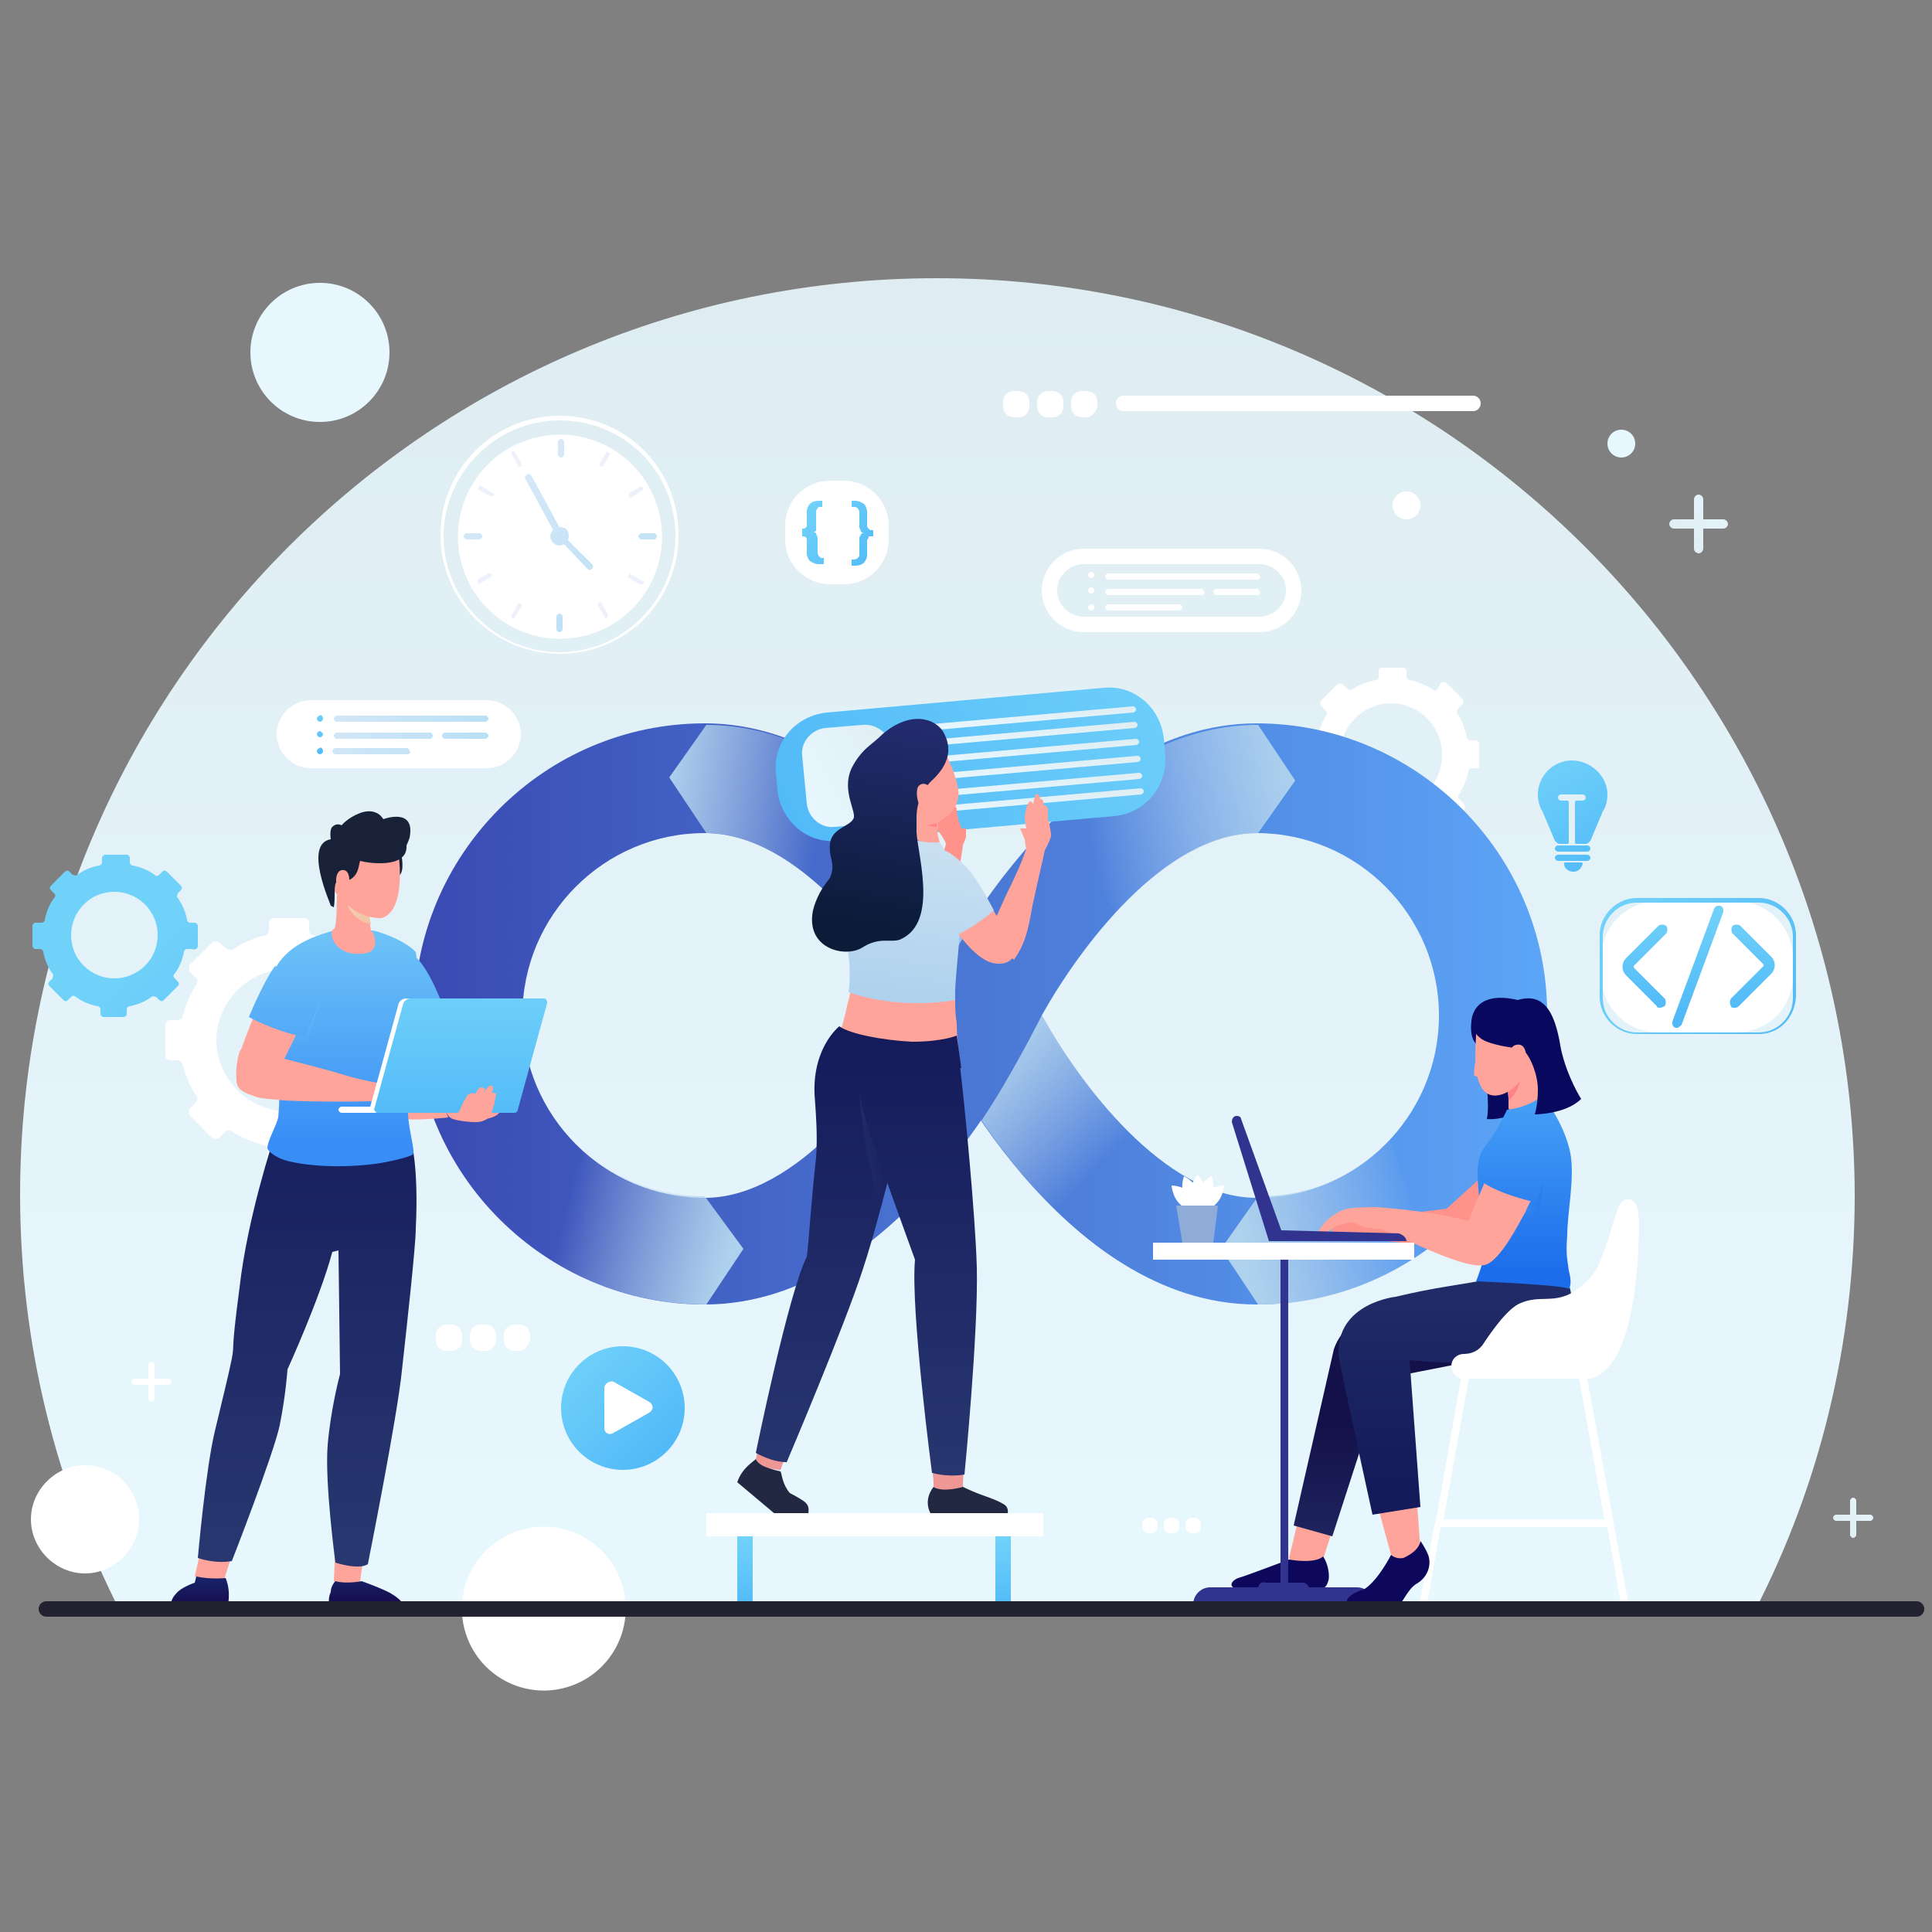 <?xml version="1.0" encoding="utf-8"?>
<!-- Generator: Adobe Illustrator 26.0.1, SVG Export Plug-In . SVG Version: 6.00 Build 0)  -->
<svg version="1.1" id="Layer_1" xmlns="http://www.w3.org/2000/svg" xmlns:xlink="http://www.w3.org/1999/xlink" x="0px" y="0px"
	 viewBox="0 0 125 125" style="enable-background:new 0 0 125 125;" xml:space="preserve">
<rect x="0" y="0" width="125" height="125" fill="#808080" stroke="none"/>
<style type="text/css">
	.st0{fill:url(#XMLID_00000081625679500148255560000000307872669761830294_);}
	.st1{fill:url(#XMLID_00000012460943772929727880000013121648394266381970_);}
	.st2{fill:url(#XMLID_00000170242731070620241780000008727533895898502543_);}
	.st3{fill:#FFFFFF;}
	.st4{fill:none;stroke:#FFFFFF;stroke-linecap:round;stroke-miterlimit:10;}
	.st5{fill:url(#XMLID_00000148618981457445171860000009564829025667595441_);}
	.st6{fill:url(#XMLID_00000155828902822268146480000011049292477830946944_);}
	.st7{fill:url(#XMLID_00000108304282432612670610000011967572088977413814_);}
	.st8{fill:url(#XMLID_00000016076838659203767270000009406431466829028772_);}
	.st9{fill:url(#XMLID_00000129925542522559223240000015670094787831657377_);}
	.st10{fill:url(#XMLID_00000116929436168557493330000002117385997288349627_);}
	.st11{fill:url(#XMLID_00000037672493992036622100000007401236759933088657_);}
	.st12{fill:url(#XMLID_00000031899486081461673180000004537727513971260038_);}
	.st13{fill:url(#XMLID_00000093161582339199481730000004483933781911114881_);}
	.st14{fill:url(#XMLID_00000151505461155830755010000016673545214895163542_);}
	.st15{fill:url(#XMLID_00000077281812537933115360000006492626167584757131_);}
	.st16{fill:#09085F;}
	.st17{fill:#FF928A;}
	.st18{fill:#FFA49A;}
	.st19{fill:#FF8189;}
	.st20{fill:url(#XMLID_00000143603698657603022970000010982583750553917114_);}
	.st21{fill:url(#XMLID_00000016771999938694634290000015952630211916491709_);}
	.st22{fill:url(#XMLID_00000078002913611445693500000017349607169978906252_);}
	.st23{opacity:0.5;fill:url(#XMLID_00000122690293875756298620000012279223351374579091_);}
	.st24{fill:url(#XMLID_00000065058934333885015720000004931481217737229490_);}
	.st25{fill:#0E085D;}
	.st26{fill:#32338F;}
	.st27{fill:#8FABD8;}
	.st28{fill:#EF9795;}
	.st29{fill:#222842;}
	.st30{fill:url(#XMLID_00000118368815515798782170000010103963745453597374_);}
	.st31{fill:url(#XMLID_00000166644980292997333960000004985188012095731903_);}
	.st32{fill:url(#XMLID_00000050643199182685263700000010113185010056453290_);}
	.st33{fill:url(#XMLID_00000151520563027997729120000002006401454161534910_);}
	.st34{fill:url(#XMLID_00000139289553854172977690000017635315833294086279_);}
	.st35{fill:url(#XMLID_00000035491636818029196210000004411768011752754324_);}
	.st36{fill:url(#XMLID_00000147184994382310263040000005994205113671856803_);}
	.st37{fill:url(#XMLID_00000109740362313394627750000001666793560702906248_);}
	.st38{fill:url(#XMLID_00000048476602581662182140000000909140542435086256_);}
	.st39{opacity:0.5;fill:url(#XMLID_00000142867353567328479370000012122916327379868591_);}
	.st40{fill:url(#XMLID_00000054981797455846957580000011861447205341618317_);}
	.st41{fill:url(#XMLID_00000131348869388853619100000016451858931473139867_);}
	.st42{fill:url(#XMLID_00000007392405597854611950000013795093589634047156_);}
	.st43{fill:url(#XMLID_00000005227992149493172210000017066210809993759616_);}
	.st44{fill:none;stroke:url(#XMLID_00000016066704631870679640000017561856639583899527_);stroke-miterlimit:10;}
	.st45{fill:none;stroke:url(#XMLID_00000019664245325012785270000017749206509742235545_);stroke-miterlimit:10;}
	.st46{fill:url(#XMLID_00000049927562270803447490000005744711458824684200_);}
	.st47{fill:url(#XMLID_00000005246152515101304940000015716513636412782482_);}
	.st48{fill:url(#XMLID_00000178907761429677175980000010351115960798761600_);}
	.st49{fill:url(#XMLID_00000154401465510996144920000002004062161948882054_);}
	.st50{fill:url(#XMLID_00000078739334522861088930000003612682850857031081_);}
	.st51{fill:url(#XMLID_00000034081067941719508000000014087468791588102827_);}
	.st52{fill:url(#XMLID_00000005265227886557206240000004735091163773141648_);}
	.st53{fill:url(#XMLID_00000021813163042455844300000011604487165864166816_);}
	.st54{fill:url(#XMLID_00000089555219497050428930000002811511420861606572_);}
	.st55{fill:url(#XMLID_00000065762142292539826360000011580387758896304268_);}
	.st56{fill:#192139;}
	.st57{fill:url(#XMLID_00000004548029875747568730000002049985538991066770_);}
	.st58{fill:url(#XMLID_00000160148873433607396990000012506758895162600117_);}
	.st59{fill:url(#XMLID_00000118375506678865556650000014280492659578000779_);}
	.st60{fill:url(#XMLID_00000013910439826849358340000018330611615242527139_);}
	.st61{fill:url(#XMLID_00000116928955243190735640000015642210206854483877_);}
	.st62{fill:url(#XMLID_00000051369898825511905380000001015716881117894283_);}
	.st63{fill:url(#XMLID_00000126314149723981771440000000354378303881761926_);}
	.st64{fill:url(#XMLID_00000030445237234878485840000004147386551163943342_);}
	.st65{fill:url(#XMLID_00000046310101202721970030000001564011762934212287_);}
	.st66{fill:url(#XMLID_00000163052635757060447650000018053675171894129851_);}
	.st67{fill:url(#XMLID_00000123434499900586188220000017102558499550064560_);}
	.st68{fill:none;stroke:#FFFFFF;stroke-miterlimit:10;}
	.st69{fill:url(#XMLID_00000169544522975350751610000007218048886303783854_);}
	.st70{fill:url(#XMLID_00000147922166977734407250000012649342614392792223_);}
	.st71{fill:url(#XMLID_00000145738025930728421260000014884378946442192541_);}
	.st72{fill:url(#XMLID_00000083058374526339619610000002553573477575667357_);}
	.st73{fill:url(#XMLID_00000067935815821325687290000015884479299306935189_);}
	.st74{fill:url(#XMLID_00000176020759835038876920000013569939105095926197_);}
	.st75{fill:url(#XMLID_00000081640560741692068030000002702329967492986291_);}
	.st76{fill:url(#XMLID_00000105425244363629624090000000939538631403105683_);}
	.st77{fill:url(#XMLID_00000127010958361997430100000017566982798775488148_);}
	.st78{fill:url(#XMLID_00000106825814668737748480000005096719062654961598_);}
	.st79{fill:url(#XMLID_00000024697405914225138910000013336040298264221629_);}
	.st80{fill:url(#XMLID_00000016773670503326385940000001704265760529546922_);}
	.st81{fill:url(#XMLID_00000125576336921614154920000012959026593341350058_);}
	.st82{fill:url(#XMLID_00000105402768014775897470000002650224841030924974_);}
	.st83{fill:url(#XMLID_00000059296994835890783270000009342446627995140750_);}
	.st84{opacity:0.5;}
	.st85{fill:#DEE2F9;}
	.st86{fill:none;stroke:#232230;stroke-linecap:round;stroke-linejoin:round;stroke-miterlimit:10;}
</style>
<g id="XMLID_4_">
	<g id="XMLID_181_">
		
			<linearGradient id="XMLID_00000108995794233789271940000008931386619535061144_" gradientUnits="userSpaceOnUse" x1="60.603" y1="-16275.497" x2="60.603" y2="-16364.355" gradientTransform="matrix(1 0 0 -1 0 -16258)">
			<stop  offset="0" style="stop-color:#DFEDF2"/>
			<stop  offset="1" style="stop-color:#E8F8FF"/>
		</linearGradient>
		<path id="XMLID_226_" style="fill:url(#XMLID_00000108995794233789271940000008931386619535061144_);" d="M60.6,18
			C27.8,18,1.3,44.6,1.3,77.3c0,9.6,2.3,18.7,6.4,26.8h105.9c4.1-8,6.4-17.1,6.4-26.8C119.9,44.6,93.4,18,60.6,18z"/>
		
			<linearGradient id="XMLID_00000179646735294910554460000004425905401740262021_" gradientUnits="userSpaceOnUse" x1="20.712" y1="-16198.938" x2="20.712" y2="-16287.797" gradientTransform="matrix(1 0 0 -1 0 -16258)">
			<stop  offset="0" style="stop-color:#DFEDF2"/>
			<stop  offset="1" style="stop-color:#E8F8FF"/>
		</linearGradient>
		
			<circle id="XMLID_225_" style="fill:url(#XMLID_00000179646735294910554460000004425905401740262021_);" cx="20.7" cy="22.8" r="4.5"/>
		
			<linearGradient id="XMLID_00000164478074345452947750000018302838538954654123_" gradientUnits="userSpaceOnUse" x1="104.88" y1="-16269.533" x2="104.88" y2="-16288.148" gradientTransform="matrix(1 0 0 -1 0 -16258)">
			<stop  offset="0" style="stop-color:#DFEDF2"/>
			<stop  offset="1" style="stop-color:#E8F8FF"/>
		</linearGradient>
		
			<circle id="XMLID_97_" style="fill:url(#XMLID_00000164478074345452947750000018302838538954654123_);" cx="104.9" cy="28.7" r="0.9"/>
		<circle id="XMLID_101_" class="st3" cx="91" cy="32.7" r="0.9"/>
		<path id="XMLID_215_" class="st3" d="M9,98.3c0,1.9-1.6,3.5-3.5,3.5S2,100.2,2,98.3c0-1.9,1.6-3.5,3.5-3.5S9,96.3,9,98.3z"/>
		
			<ellipse id="XMLID_210_" transform="matrix(0.959 -0.283 0.283 0.959 -28.033 14.208)" class="st3" cx="35.2" cy="104.1" rx="5.3" ry="5.3"/>
		<g id="XMLID_53_">
			<line id="XMLID_56_" class="st4" x1="72.7" y1="26.1" x2="95.3" y2="26.1"/>
		</g>
		<g id="XMLID_17_">
			<path id="XMLID_52_" class="st3" d="M10.9,89.2H10v-0.9c0-0.1-0.1-0.2-0.2-0.2c-0.1,0-0.2,0.1-0.2,0.2v0.9H8.7
				c-0.1,0-0.2,0.1-0.2,0.2c0,0.1,0.1,0.2,0.2,0.2h0.9v0.9c0,0.1,0.1,0.2,0.2,0.2c0.1,0,0.2-0.1,0.2-0.2v-0.9h0.9
				c0.1,0,0.2-0.1,0.2-0.2C11.1,89.3,11,89.2,10.9,89.2z"/>
			
				<linearGradient id="XMLID_00000110436702174696430550000006853018946918245542_" gradientUnits="userSpaceOnUse" x1="107.924" y1="-16293.998" x2="113.155" y2="-16288.411" gradientTransform="matrix(1 0 0 -1 0 -16258)">
				<stop  offset="0" style="stop-color:#DFEDF2"/>
				<stop  offset="1" style="stop-color:#E8F8FF"/>
			</linearGradient>
			<path id="XMLID_50_" style="fill:url(#XMLID_00000110436702174696430550000006853018946918245542_);" d="M111.5,33.6h-1.3v-1.3
				c0-0.2-0.2-0.3-0.3-0.3c-0.2,0-0.3,0.2-0.3,0.3v1.3h-1.3c-0.2,0-0.3,0.2-0.3,0.3c0,0.2,0.2,0.3,0.3,0.3h1.3v1.3
				c0,0.2,0.2,0.3,0.3,0.3c0.2,0,0.3-0.2,0.3-0.3v-1.3h1.3c0.2,0,0.3-0.2,0.3-0.3C111.8,33.8,111.7,33.6,111.5,33.6z"/>
			
				<linearGradient id="XMLID_00000169532994438114007590000013184004315165196209_" gradientUnits="userSpaceOnUse" x1="118.68" y1="-16357.58" x2="122.117" y2="-16353.91" gradientTransform="matrix(1 0 0 -1 0 -16258)">
				<stop  offset="0" style="stop-color:#DFEDF2"/>
				<stop  offset="1" style="stop-color:#E8F8FF"/>
			</linearGradient>
			<path id="XMLID_51_" style="fill:url(#XMLID_00000169532994438114007590000013184004315165196209_);" d="M121,98h-0.9v-0.9
				c0-0.1-0.1-0.2-0.2-0.2c-0.1,0-0.2,0.1-0.2,0.2V98h-0.9c-0.1,0-0.2,0.1-0.2,0.2c0,0.1,0.1,0.2,0.2,0.2h0.9v0.9
				c0,0.1,0.1,0.2,0.2,0.2c0.1,0,0.2-0.1,0.2-0.2v-0.9h0.9c0.1,0,0.2-0.1,0.2-0.2C121.2,98.1,121.1,98,121,98z"/>
		</g>
		<g id="XMLID_2_">
			<g id="XMLID_10_">
				<path id="XMLID_12_" class="st3" d="M65.9,27h-0.3c-0.4,0-0.7-0.3-0.7-0.7V26c0-0.4,0.3-0.7,0.7-0.7h0.3c0.4,0,0.7,0.3,0.7,0.7
					v0.3C66.6,26.7,66.3,27,65.9,27z"/>
				<path id="XMLID_13_" class="st3" d="M68.1,27h-0.3c-0.4,0-0.7-0.3-0.7-0.7V26c0-0.4,0.3-0.7,0.7-0.7h0.3c0.4,0,0.7,0.3,0.7,0.7
					v0.3C68.8,26.7,68.5,27,68.1,27z"/>
				<path id="XMLID_14_" class="st3" d="M70.3,27H70c-0.4,0-0.7-0.3-0.7-0.7V26c0-0.4,0.3-0.7,0.7-0.7h0.3c0.4,0,0.7,0.3,0.7,0.7
					v0.3C70.9,26.7,70.6,27,70.3,27z"/>
			</g>
			<g id="XMLID_18_">
				<path id="XMLID_28_" class="st3" d="M29.2,87.4h-0.3c-0.4,0-0.7-0.3-0.7-0.7v-0.3c0-0.4,0.3-0.7,0.7-0.7h0.3
					c0.4,0,0.7,0.3,0.7,0.7v0.3C29.9,87.1,29.6,87.4,29.2,87.4z"/>
				<path id="XMLID_27_" class="st3" d="M31.4,87.4h-0.3c-0.4,0-0.7-0.3-0.7-0.7v-0.3c0-0.4,0.3-0.7,0.7-0.7h0.3
					c0.4,0,0.7,0.3,0.7,0.7v0.3C32.1,87.1,31.8,87.4,31.4,87.4z"/>
				<path id="XMLID_21_" class="st3" d="M33.6,87.4h-0.3c-0.4,0-0.7-0.3-0.7-0.7v-0.3c0-0.4,0.3-0.7,0.7-0.7h0.3
					c0.4,0,0.7,0.3,0.7,0.7v0.3C34.2,87.1,33.9,87.4,33.6,87.4z"/>
			</g>
			<g id="XMLID_30_">
				<path id="XMLID_33_" class="st3" d="M74.5,99.2h-0.2c-0.2,0-0.4-0.2-0.4-0.4v-0.2c0-0.2,0.2-0.4,0.4-0.4h0.2
					c0.2,0,0.4,0.2,0.4,0.4v0.2C74.9,99,74.7,99.2,74.5,99.2z"/>
				<path id="XMLID_32_" class="st3" d="M75.9,99.2h-0.2c-0.2,0-0.4-0.2-0.4-0.4v-0.2c0-0.2,0.2-0.4,0.4-0.4h0.2
					c0.2,0,0.4,0.2,0.4,0.4v0.2C76.3,99,76.1,99.2,75.9,99.2z"/>
				<path id="XMLID_31_" class="st3" d="M77.3,99.2h-0.2c-0.2,0-0.4-0.2-0.4-0.4v-0.2c0-0.2,0.2-0.4,0.4-0.4h0.2
					c0.2,0,0.4,0.2,0.4,0.4v0.2C77.7,99,77.6,99.2,77.3,99.2z"/>
			</g>
		</g>
	</g>
	<g id="XMLID_63_">
		<path id="XMLID_297_" class="st3" d="M26.6,68.3v-2c0-0.2-0.2-0.3-0.3-0.3h-0.5c-0.1,0-0.3-0.1-0.3-0.2c-0.2-0.8-0.5-1.5-0.9-2.1
			c-0.1-0.1-0.1-0.3,0-0.4l0.4-0.4c0.1-0.1,0.1-0.4,0-0.5L23.6,61c-0.1-0.1-0.4-0.1-0.5,0l-0.4,0.4c-0.1,0.1-0.3,0.1-0.4,0
			c-0.6-0.4-1.4-0.7-2.1-0.9c-0.1,0-0.2-0.2-0.2-0.3v-0.5c0-0.2-0.2-0.3-0.3-0.3h-2c-0.2,0-0.3,0.2-0.3,0.3v0.5
			c0,0.1-0.1,0.3-0.2,0.3c-0.8,0.2-1.5,0.5-2.1,0.9c-0.1,0.1-0.3,0.1-0.4,0L14.2,61c-0.1-0.1-0.4-0.1-0.5,0l-1.4,1.4
			c-0.1,0.1-0.1,0.4,0,0.5l0.4,0.4c0.1,0.1,0.1,0.3,0,0.4c-0.4,0.6-0.7,1.4-0.9,2.1c0,0.1-0.2,0.2-0.3,0.2H11
			c-0.2,0-0.3,0.2-0.3,0.3v2c0,0.2,0.2,0.3,0.3,0.3h0.5c0.1,0,0.3,0.1,0.3,0.2c0.2,0.8,0.5,1.5,0.9,2.1c0.1,0.1,0.1,0.3,0,0.4
			l-0.4,0.4c-0.1,0.1-0.1,0.4,0,0.5l1.4,1.4c0.1,0.1,0.4,0.1,0.5,0l0.4-0.4c0.1-0.1,0.3-0.1,0.4,0c0.6,0.4,1.4,0.7,2.1,0.9
			c0.1,0,0.2,0.2,0.2,0.3V75c0,0.2,0.2,0.3,0.3,0.3h2c0.2,0,0.3-0.2,0.3-0.3v-0.5c0-0.1,0.1-0.3,0.2-0.3c0.8-0.2,1.5-0.5,2.1-0.9
			c0.1-0.1,0.3-0.1,0.4,0l0.4,0.4c0.1,0.1,0.4,0.1,0.5,0l1.4-1.4c0.1-0.1,0.1-0.4,0-0.5l-0.4-0.4c-0.1-0.1-0.1-0.3,0-0.4
			c0.4-0.6,0.7-1.4,0.9-2.1c0-0.1,0.2-0.2,0.3-0.2h0.5C26.5,68.7,26.6,68.5,26.6,68.3z M18.6,71.9c-2.5,0-4.6-2.1-4.6-4.6
			c0-2.5,2.1-4.6,4.6-4.6c2.5,0,4.6,2.1,4.6,4.6C23.2,69.9,21.2,71.9,18.6,71.9z"/>
		<path id="XMLID_155_" class="st3" d="M95.7,49.5v-1.4c0-0.1-0.1-0.2-0.2-0.2h-0.4c-0.1,0-0.2-0.1-0.2-0.2
			c-0.1-0.5-0.3-1.1-0.6-1.5c-0.1-0.1,0-0.2,0-0.3l0.3-0.3c0.1-0.1,0.1-0.3,0-0.4l-1-1c-0.1-0.1-0.3-0.1-0.4,0L93,44.6
			c-0.1,0.1-0.2,0.1-0.3,0c-0.5-0.3-1-0.5-1.5-0.6c-0.1,0-0.2-0.1-0.2-0.2v-0.4c0-0.1-0.1-0.2-0.2-0.2h-1.4c-0.1,0-0.2,0.1-0.2,0.2
			v0.4c0,0.1-0.1,0.2-0.2,0.2c-0.5,0.1-1.1,0.3-1.5,0.6c-0.1,0.1-0.2,0-0.3,0l-0.3-0.3c-0.1-0.1-0.3-0.1-0.4,0l-1,1
			c-0.1,0.1-0.1,0.3,0,0.4l0.3,0.3c0.1,0.1,0.1,0.2,0,0.3c-0.3,0.5-0.5,1-0.6,1.5c0,0.1-0.1,0.2-0.2,0.2h-0.4
			c-0.1,0-0.2,0.1-0.2,0.2v1.4c0,0.1,0.1,0.2,0.2,0.2H85c0.1,0,0.2,0.1,0.2,0.2c0.1,0.5,0.3,1.1,0.6,1.5c0.1,0.1,0,0.2,0,0.3
			L85.5,52c-0.1,0.1-0.1,0.3,0,0.4l1,1c0.1,0.1,0.3,0.1,0.4,0l0.3-0.3c0.1-0.1,0.2-0.1,0.3,0c0.5,0.3,1,0.5,1.5,0.6
			c0.1,0,0.2,0.1,0.2,0.2v0.4c0,0.1,0.1,0.2,0.2,0.2h1.4c0.1,0,0.2-0.1,0.2-0.2v-0.4c0-0.1,0.1-0.2,0.2-0.2c0.5-0.1,1.1-0.3,1.5-0.6
			c0.1-0.1,0.2,0,0.3,0l0.3,0.3c0.1,0.1,0.3,0.1,0.4,0l1-1c0.1-0.1,0.1-0.3,0-0.4l-0.3-0.3c-0.1-0.1-0.1-0.2,0-0.3
			c0.3-0.5,0.5-1,0.6-1.5c0-0.1,0.1-0.2,0.2-0.2h0.4C95.6,49.8,95.7,49.7,95.7,49.5z M90,52.1c-1.8,0-3.3-1.5-3.3-3.3
			c0-1.8,1.5-3.3,3.3-3.3c1.8,0,3.3,1.5,3.3,3.3C93.3,50.7,91.9,52.1,90,52.1z"/>
		
			<linearGradient id="XMLID_00000001654936675982479900000009719421606087319684_" gradientUnits="userSpaceOnUse" x1="8.599" y1="61.731" x2="21.29" y2="74.422">
			<stop  offset="0" style="stop-color:#71D2F9"/>
			<stop  offset="1" style="stop-color:#51B9F8"/>
		</linearGradient>
		<path id="XMLID_298_" style="fill:url(#XMLID_00000001654936675982479900000009719421606087319684_);" d="M12.8,61.2v-1.3
			c0-0.1-0.1-0.2-0.2-0.2h-0.3c-0.1,0-0.2-0.1-0.2-0.2c-0.1-0.5-0.3-1-0.6-1.4c-0.1-0.1,0-0.2,0-0.3l0.2-0.2c0.1-0.1,0.1-0.2,0-0.3
			l-0.9-0.9c-0.1-0.1-0.2-0.1-0.3,0l-0.2,0.2c-0.1,0.1-0.2,0.1-0.3,0c-0.4-0.3-0.9-0.5-1.4-0.6c-0.1,0-0.2-0.1-0.2-0.2v-0.3
			c0-0.1-0.1-0.2-0.2-0.2H6.8c-0.1,0-0.2,0.1-0.2,0.2v0.3c0,0.1-0.1,0.2-0.2,0.2c-0.5,0.1-1,0.3-1.4,0.6c-0.1,0.1-0.2,0-0.3,0
			l-0.2-0.2c-0.1-0.1-0.2-0.1-0.3,0l-0.9,0.9c-0.1,0.1-0.1,0.2,0,0.3l0.2,0.2c0.1,0.1,0.1,0.2,0,0.3c-0.3,0.4-0.5,0.9-0.6,1.4
			c0,0.1-0.1,0.2-0.2,0.2H2.3c-0.1,0-0.2,0.1-0.2,0.2v1.3c0,0.1,0.1,0.2,0.2,0.2h0.3c0.1,0,0.2,0.1,0.2,0.2c0.1,0.5,0.3,1,0.6,1.4
			c0.1,0.1,0,0.2,0,0.3l-0.2,0.2c-0.1,0.1-0.1,0.2,0,0.3l0.9,0.9c0.1,0.1,0.2,0.1,0.3,0l0.2-0.2c0.1-0.1,0.2-0.1,0.3,0
			c0.4,0.3,0.9,0.5,1.4,0.6c0.1,0,0.2,0.1,0.2,0.2v0.3c0,0.1,0.1,0.2,0.2,0.2h1.3c0.1,0,0.2-0.1,0.2-0.2v-0.3c0-0.1,0.1-0.2,0.2-0.2
			c0.5-0.1,1-0.3,1.4-0.6c0.1-0.1,0.2,0,0.3,0l0.2,0.2c0.1,0.1,0.2,0.1,0.3,0l0.9-0.9c0.1-0.1,0.1-0.2,0-0.3l-0.2-0.2
			c-0.1-0.1-0.1-0.2,0-0.3c0.3-0.4,0.5-0.9,0.6-1.4c0-0.1,0.1-0.2,0.2-0.2h0.3C12.7,61.5,12.8,61.3,12.8,61.2z M7.4,63.3
			c-1.5,0-2.8-1.2-2.8-2.8c0-1.5,1.2-2.8,2.8-2.8c1.5,0,2.8,1.2,2.8,2.8C10.2,62.1,8.9,63.3,7.4,63.3z"/>
	</g>
	<g id="XMLID_1_">
		
			<linearGradient id="XMLID_00000101789212666327211470000014822873111992363152_" gradientUnits="userSpaceOnUse" x1="26.142" y1="65.682" x2="100.084" y2="65.682">
			<stop  offset="0" style="stop-color:#3949B2"/>
			<stop  offset="1" style="stop-color:#5CA5F7"/>
		</linearGradient>
		<path id="XMLID_112_" style="fill:url(#XMLID_00000101789212666327211470000014822873111992363152_);" d="M45.6,84.4
			c-10.3,0-18.8-8.4-18.8-18.8c0-10.3,8.4-18.8,18.8-18.8c12.7,0,20.7,16.6,21,17.3l0.7,1.5l-0.7,1.5C66.3,67.9,58.3,84.4,45.6,84.4
			z M45.6,53.9c-6.5,0-11.8,5.3-11.8,11.8c0,6.5,5.3,11.8,11.8,11.8c6,0,11.5-7.5,13.9-11.8C57.1,61.4,51.7,53.9,45.6,53.9z"/>
		
			<linearGradient id="XMLID_00000085222118433937657790000003204100025428520334_" gradientUnits="userSpaceOnUse" x1="26.142" y1="65.682" x2="100.084" y2="65.682">
			<stop  offset="0" style="stop-color:#3949B2"/>
			<stop  offset="1" style="stop-color:#5CA5F7"/>
		</linearGradient>
		<path id="XMLID_108_" style="fill:url(#XMLID_00000085222118433937657790000003204100025428520334_);" d="M81.3,84.4
			c-12.7,0-20.7-16.6-21-17.3l-0.7-1.5l0.7-1.5c0.3-0.7,8.3-17.3,21-17.3c10.3,0,18.8,8.4,18.8,18.8C100.1,76,91.7,84.4,81.3,84.4z
			 M67.4,65.7c2.4,4.3,7.9,11.8,13.9,11.8c6.5,0,11.8-5.3,11.8-11.8c0-6.5-5.3-11.8-11.8-11.8C75.3,53.9,69.8,61.4,67.4,65.7z"/>
		
			<linearGradient id="XMLID_00000088104811649861115400000016883882982476150460_" gradientUnits="userSpaceOnUse" x1="71.296" y1="75.304" x2="63.957" y2="68.255">
			<stop  offset="0" style="stop-color:#CBE1F2;stop-opacity:0"/>
			<stop  offset="1" style="stop-color:#AED2ED"/>
		</linearGradient>
		<path id="XMLID_145_" style="fill:url(#XMLID_00000088104811649861115400000016883882982476150460_);" d="M73.9,74l-4.4,5.4
			c-2.5-2.2-4.5-4.7-6-6.9l0,0c1.9-2.8,3.9-6.8,3.9-6.8C68.8,68.1,71,71.5,73.9,74z"/>
		
			<linearGradient id="XMLID_00000105397179656505249490000007023988964934327698_" gradientUnits="userSpaceOnUse" x1="56.248" y1="54.942" x2="62.015" y2="63.913">
			<stop  offset="0" style="stop-color:#CBE1F2;stop-opacity:0"/>
			<stop  offset="1" style="stop-color:#AED2ED"/>
		</linearGradient>
		<path id="XMLID_146_" style="fill:url(#XMLID_00000105397179656505249490000007023988964934327698_);" d="M63.5,58.8
			c-1.9,2.8-3.9,6.8-3.9,6.8c-1.3-2.4-3.6-5.8-6.4-8.3l4.4-5.4C60,54.1,62,56.7,63.5,58.8z"/>
		
			<linearGradient id="XMLID_00000027580209029980396650000012137925707797276344_" gradientUnits="userSpaceOnUse" x1="70.449" y1="54.167" x2="84.119" y2="51.293">
			<stop  offset="0" style="stop-color:#CBE1F2;stop-opacity:0"/>
			<stop  offset="1" style="stop-color:#AED2ED"/>
		</linearGradient>
		<path id="XMLID_139_" style="fill:url(#XMLID_00000027580209029980396650000012137925707797276344_);" d="M83.8,50.5l-2.4,3.4
			c-3.4,0-6.6,2.4-9.2,5.2l-3.6-6.3c3.4-3.2,7.7-5.9,12.8-5.9L83.8,50.5z"/>
		
			<linearGradient id="XMLID_00000053509391276258920760000011715708224741640322_" gradientUnits="userSpaceOnUse" x1="53.096" y1="52.526" x2="42.96" y2="51.07">
			<stop  offset="0" style="stop-color:#CBE1F2;stop-opacity:0"/>
			<stop  offset="1" style="stop-color:#AED2ED"/>
		</linearGradient>
		<path id="XMLID_141_" style="fill:url(#XMLID_00000053509391276258920760000011715708224741640322_);" d="M58,52.4l-5.1,4.8
			c-2.2-1.9-4.7-3.3-7.2-3.3l-2.4-3.6l2.4-3.4C50.5,46.9,54.7,49.3,58,52.4z"/>
		
			<linearGradient id="XMLID_00000147222521387814088530000015994615805960181175_" gradientUnits="userSpaceOnUse" x1="36.691" y1="77.849" x2="47.293" y2="80.645">
			<stop  offset="0" style="stop-color:#CBE1F2;stop-opacity:0"/>
			<stop  offset="1" style="stop-color:#AED2ED"/>
		</linearGradient>
		<path id="XMLID_142_" style="fill:url(#XMLID_00000147222521387814088530000015994615805960181175_);" d="M48.1,80.8l-2.4,3.6
			c-5,0-9.5-1.9-12.9-5.1l3.5-6.5c2.2,2.8,5.5,4.6,9.3,4.6L48.1,80.8z"/>
		
			<linearGradient id="XMLID_00000003784777459494140290000001690280669618644370_" gradientUnits="userSpaceOnUse" x1="91.525" y1="78.053" x2="80.457" y2="80.441">
			<stop  offset="0" style="stop-color:#CBE1F2;stop-opacity:0"/>
			<stop  offset="1" style="stop-color:#AED2ED"/>
		</linearGradient>
		<path id="XMLID_140_" style="fill:url(#XMLID_00000003784777459494140290000001690280669618644370_);" d="M92.4,80.8
			c-3.1,2.3-6.9,3.6-11,3.6l-2.4-3.6l2.4-3.4c3.4,0,6.4-1.4,8.5-3.7L92.4,80.8z"/>
	</g>
	<g id="XMLID_322_">
		<path id="XMLID_636_" class="st16" d="M96.1,69.4c0,0,0.3,2.1,0.1,3c0,0,0.7,0.1,1.7-0.3c1-0.4-0.3-2.7-0.3-2.7"/>
		<path id="XMLID_635_" class="st16" d="M95.2,66.1c0,0-0.2,1.2,0.5,1.6l0.2-1"/>
		<path id="XMLID_188_" class="st17" d="M97.5,77.2L96,76l-0.2,0.2l-2.2,2L87.2,79c0,0-0.5,0.1-0.9,0.4c-0.1,0.1-0.2,0.4-0.2,0.4
			s0.2,0.1,0.4,0c0.1,0,0.4-0.1,0.6-0.1l0.1,0.3c0,0,5.5,0.7,6.8,0.6c0,0,0.1,0,0.1,0c1.1-0.2,4.3-2.4,4.3-2.4L97.5,77.2z"/>
		<path id="XMLID_632_" class="st18" d="M100,71.4L97.7,72l-0.1-0.3v0c0-0.2,0-0.4,0-0.5c0-0.5-0.1-0.9-0.2-1.3l0.8-0.5l1-1
			L100,71.4z"/>
		<path id="XMLID_631_" class="st19" d="M97.6,71.2c0-0.5-0.1-0.9-0.2-1.3l0.8-0.5l0.3-0.1C98.4,69.4,98.4,70.6,97.6,71.2z"/>
		<polygon id="XMLID_630_" class="st18" points="86.4,98.4 85.4,101.5 84.4,102.4 83.4,100.8 84.1,97.9 		"/>
		<path id="XMLID_628_" class="st18" d="M99.7,67.6c0,0-0.7,0.8-1,1.6c-0.2,0.7-0.7,1.3-1.5,1.6c-2.2,0.7-1.7-3.3-1.7-3.8
			c0-0.4-0.1-1.7,1.3-1.9C98.3,65,99.8,65.6,99.7,67.6z"/>
		<path id="XMLID_627_" class="st3" d="M91.8,104h0.5l0.9-5.2H104l0.9,5.2h0.5l-3-16.4c0-0.1-0.2-0.2-0.3-0.2
			c-0.1,0-0.2,0.2-0.2,0.3l1.9,10.6H93.4l1.9-10.6c0-0.1-0.1-0.3-0.2-0.3c-0.1,0-0.3,0.1-0.3,0.2L93,97.9l-0.1,0.5l-0.1,0.3
			l-0.1,0.5L91.8,104z"/>
		
			<linearGradient id="XMLID_00000170983719392863117140000001263216334019707779_" gradientUnits="userSpaceOnUse" x1="89.092" y1="106.341" x2="89.092" y2="92.034">
			<stop  offset="0" style="stop-color:#283770"/>
			<stop  offset="1" style="stop-color:#141049"/>
		</linearGradient>
		<path id="XMLID_625_" style="fill:url(#XMLID_00000170983719392863117140000001263216334019707779_);" d="M94.6,88.2l-5.1,1
			l-3.3,10.2l-2.5-0.7l2.6-11.4c0.3-0.9,1-1.7,1.9-2l5.4-1.8"/>
		<polygon id="XMLID_612_" class="st18" points="89.1,97.3 89.4,98.4 90,100.6 90.1,101.1 91.1,101.3 91.9,100.2 91.7,97.5 
			91.7,97.5 91.7,97.2 		"/>
		
			<linearGradient id="XMLID_00000102504045718976861320000008278518454366513298_" gradientUnits="userSpaceOnUse" x1="94.117" y1="74.921" x2="94.117" y2="96.264">
			<stop  offset="0" style="stop-color:#283770"/>
			<stop  offset="1" style="stop-color:#141A5A"/>
		</linearGradient>
		<path id="XMLID_195_" style="fill:url(#XMLID_00000102504045718976861320000008278518454366513298_);" d="M101.3,82.5L99,81.9
			l-3.4,1c-1,0.2-2.8,0.4-5.3,1l0,0c0,0-3.8,0.4-3.7,3.7c0,0.4,2.2,10.4,2.2,10.4l3.1-0.5L91.2,88c1.9,0.2,6.7,0.4,8.6-0.4
			C103,86.4,101.3,82.5,101.3,82.5z"/>
		
			<linearGradient id="XMLID_00000046300359709598697370000006662276865034655911_" gradientUnits="userSpaceOnUse" x1="98.657" y1="70.118" x2="98.657" y2="82.501">
			<stop  offset="0" style="stop-color:#49A5F7"/>
			<stop  offset="1" style="stop-color:#1C6CEB"/>
		</linearGradient>
		<path id="XMLID_621_" style="fill:url(#XMLID_00000046300359709598697370000006662276865034655911_);" d="M99.8,70.9
			c0,0,1.4,1.7,1.8,3.7c0.3,1.6-0.2,3.9-0.2,5.3c-0.1,1.3,0,1.5,0.1,2.3c0.1,0.4,0.2,0.9,0,1.2c-0.1-0.2-3.6-0.4-6-0.5
			c0,0,0.5-1.2,0.5-1.8c0-1.3-0.4-3.9-0.4-5.2c0-1.3,0.4-1.6,0.9-2.3c0.5-0.7,1-1.8,1-1.8S98.8,71.7,99.8,70.9z"/>
		
			<linearGradient id="XMLID_00000068661748323020210030000011837076049263482013_" gradientUnits="userSpaceOnUse" x1="97.898" y1="77.158" x2="100.025" y2="77.158">
			<stop  offset="0" style="stop-color:#49A5F7"/>
			<stop  offset="1" style="stop-color:#1C6CEB"/>
		</linearGradient>
		<path id="XMLID_184_" style="opacity:0.5;fill:url(#XMLID_00000068661748323020210030000011837076049263482013_);" d="M100,75.7
			c0,0-0.3,2-0.5,2.7l-1.6,0.2L100,75.7z"/>
		<path id="XMLID_620_" class="st18" d="M97.3,76.5l-1-0.5c-0.1,0.1-1.3,3-1.3,3c-2.5-0.7-6-0.9-6-0.9s-1.3,0-1.8,0.1
			c-0.5,0.1-1.1,0.5-1.4,0.8c-0.2,0.2-0.6,0.8-0.6,0.8s0.4,0.1,0.7-0.1c0.3-0.2,0.6-0.4,0.6-0.4l0.8-0.2c0.2,0,0.3,0,0.5,0.1
			c0.1,0.1,0.3,0.1,0.5,0.2c0.5,0.1,1,0.1,1,0.1c1.6,0.6,5.7,2.8,6.9,2.3c0.9-0.4,1.9-2.3,2.5-3.4c0.2-0.5,0.4-0.8,0.4-0.8
			L97.3,76.5z"/>
		
			<linearGradient id="XMLID_00000059289326573809587000000014563077638894675644_" gradientUnits="userSpaceOnUse" x1="98.057" y1="70.118" x2="98.057" y2="82.501">
			<stop  offset="0" style="stop-color:#49A5F7"/>
			<stop  offset="1" style="stop-color:#1C6CEB"/>
		</linearGradient>
		<path id="XMLID_616_" style="fill:url(#XMLID_00000059289326573809587000000014563077638894675644_);" d="M100.4,73.7
			c0,0-0.3,2.6-1,4.1c0,0-2.4-0.5-3.6-1.4c0,0,0.6-1.7,1.7-3.4"/>
		<path id="XMLID_615_" class="st16" d="M95.2,66.1c0,0,0,0.9,1,1.3c0.8,0.3,1.8,0.4,1.8,0.4s0.4-0.1,0.7,0.3
			c0.3,0.3,0.8,1.4,0.8,2.4c0,1-0.2,1.6-0.2,1.6s2,0,3-1c0,0-0.9-1.4-1.3-3.2c-0.3-1.8-0.8-3.8-2.8-3.2C95.2,64,95.2,66.1,95.2,66.1
			z"/>
		<path id="XMLID_614_" class="st18" d="M97.8,68.3c0,0-0.2-0.6,0.3-0.7c0.9-0.2,0.7,1.6,0.3,1.5C98,69.1,97.8,68.3,97.8,68.3z"/>
		<path id="XMLID_608_" class="st25" d="M85.6,100.7c0,0-0.4,0.5-2.2,0.2c0,0-2.9,1.1-3.3,1.2c-0.5,0.2-0.7,0.7,0.2,0.7h5.1
			c0.2,0,0.4-0.1,0.5-0.4C86.1,102,85.9,101.1,85.6,100.7z"/>
		<g id="XMLID_603_">
			<rect id="XMLID_275_" x="74.6" y="80.4" class="st3" width="16.9" height="1.1"/>
			
				<rect id="XMLID_606_" x="82.8" y="81.5" transform="matrix(-1 -1.224647e-16 1.224647e-16 -1 166.148 185.503)" class="st26" width="0.5" height="22.5"/>
			<path id="XMLID_605_" class="st26" d="M77.3,104h11.6v-0.2c0-0.6-0.5-1.1-1.1-1.1h-9.5c-0.6,0-1.1,0.5-1.1,1.1V104z"/>
			<path id="XMLID_604_" class="st26" d="M81.4,102.8h3.3l0,0c0-0.2-0.2-0.4-0.4-0.4h-2.4C81.6,102.3,81.4,102.5,81.4,102.8
				L81.4,102.8z"/>
		</g>
		<path id="XMLID_590_" class="st18" d="M95.5,68.4c0,0-0.2,1.1-0.1,1.2c0.1,0.1,0.5,0,0.5,0"/>
		<path id="XMLID_441_" class="st25" d="M91.9,99.7c0,0,0.3,0.4,0.5,0.9c0.2,0.5,0.1,1.4-0.8,1.9c-0.6,0.4-0.9,1.4-1.3,1.5h-3
			c0,0-0.8-0.6,1-1.2c0.9-0.6,1.7-2.2,1.7-2.2s0.3,0.3,0.8,0.2C91.9,100.3,91.9,99.7,91.9,99.7z"/>
		<path id="XMLID_436_" class="st3" d="M105.2,77.6c-0.7,0.1-0.8,2.2-1.9,4.5c-0.3,0.5-0.8,1.1-1.7,1.6c-1.2,0.6-2,0.1-3.2,0.6
			c-0.8,0.3-1.8,1.7-2.4,2.6c-0.3,0.5-0.8,0.7-1.3,0.7h0c-0.4,0-0.8,0.3-0.8,0.8l0,0c0,0.4,0.3,0.8,0.8,0.8h8c0.1,0,0.3,0,0.5-0.1
			c2.3-1,2.7-6.2,2.8-8.2C106.1,78.6,106.1,77.5,105.2,77.6z"/>
		<path id="XMLID_194_" class="st26" d="M90.5,79.8l-7.6-0.2l-2.6-7.2c0-0.1-0.1-0.2-0.3-0.2c-0.2,0-0.3,0.2-0.3,0.4l2.4,7.7h0.5
			h0.5H91C91,80.1,90.8,79.9,90.5,79.8z"/>
		<g id="XMLID_324_">
			<g id="XMLID_328_">
				<path id="XMLID_415_" class="st3" d="M77.5,76c-1.1,1.3,0,2.4,0,2.4S78.6,77.3,77.5,76z"/>
				<path id="XMLID_408_" class="st3" d="M76.6,76.1c-0.5,1.6,0.9,2.2,0.9,2.2S78.1,76.9,76.6,76.1z"/>
				<path id="XMLID_396_" class="st3" d="M78.4,76.1c0.5,1.6-0.9,2.2-0.9,2.2S76.9,76.9,78.4,76.1z"/>
				<path id="XMLID_390_" class="st3" d="M79.2,76.7c-0.2,1.7-1.7,1.7-1.7,1.7S77.5,76.8,79.2,76.7z"/>
				<path id="XMLID_330_" class="st3" d="M75.8,76.7c0.2,1.7,1.7,1.7,1.7,1.7S77.5,76.8,75.8,76.7z"/>
			</g>
			<polygon id="XMLID_325_" class="st27" points="78.5,80.4 76.5,80.4 76.1,78 78.8,78 			"/>
		</g>
	</g>
	<g id="XMLID_151_">
		<g id="XMLID_103_">
			<path id="XMLID_216_" class="st28" d="M49.5,94.9c0.5,0.2,1,0.2,1,0.2l0.4-1.1L49.2,93c0,0-0.2,1-0.3,1.4
				C48.9,94.4,49,94.7,49.5,94.9z"/>
			<path id="XMLID_143_" class="st29" d="M52.1,97.2c-0.1-0.1-0.6-0.4-1-0.6c-0.5-0.6-0.5-1.2-0.6-1.4c0,0-0.5-0.1-1-0.3
				c-0.5-0.2-0.6-0.5-0.6-0.5c-0.2,0.2-0.9,0.6-1.2,1.5c0,0,1.9,1.6,2.5,2.1c0,0,1.6,0,2.1,0C52.3,97.7,52.4,97.5,52.1,97.2z"/>
			<path id="XMLID_602_" class="st29" d="M60.4,96.2c0,0,0.3,0.2,1.1,0.1c0.1,0,0.6-0.1,0.8-0.1c0,0,0.4,0.2,0.9,0.4
				c0.5,0.2,1.2,0.4,1.7,0.7c0.4,0.2,0.3,0.6,0.3,0.6h-5C60.2,97.9,59.7,97.1,60.4,96.2z"/>
			<path id="XMLID_204_" class="st28" d="M60.3,94.9c0.1,0.5,0.1,1.3,0.1,1.3c0.6,0.4,1.9,0,1.9,0s0-0.9,0.1-1.4
				C62.4,94.9,60.3,94.9,60.3,94.9z"/>
			
				<linearGradient id="XMLID_00000111156616423265428170000001378061815263372948_" gradientUnits="userSpaceOnUse" x1="78.8" y1="41.364" x2="50.756" y2="55.578">
				<stop  offset="0" style="stop-color:#71D2F9"/>
				<stop  offset="1" style="stop-color:#51B9F8"/>
			</linearGradient>
			<path id="XMLID_16_" style="fill:url(#XMLID_00000111156616423265428170000001378061815263372948_);" d="M72.1,52.8l-17.9,1.6
				c-2,0.2-3.7-1.3-3.9-3.3l-0.1-1.1c-0.2-2,1.3-3.7,3.3-3.9l17.9-1.6c2-0.2,3.7,1.3,3.9,3.3l0.1,1.1C75.5,50.9,74.1,52.6,72.1,52.8
				z"/>
			
				<linearGradient id="XMLID_00000132776388034297285360000016282176365378669714_" gradientUnits="userSpaceOnUse" x1="59.279" y1="47.9" x2="51.455" y2="51.865">
				<stop  offset="0" style="stop-color:#DFEDF2"/>
				<stop  offset="1" style="stop-color:#E8F8FF"/>
			</linearGradient>
			<path id="XMLID_536_" style="fill:url(#XMLID_00000132776388034297285360000016282176365378669714_);" d="M57.9,51.3
				c0.1,1-0.6,1.9-1.6,2l-2.3,0.2c-0.9,0.1-1.7-0.6-1.8-1.5l-0.3-3.1c-0.1-0.9,0.6-1.7,1.5-1.8l2.4-0.2c0.9-0.1,1.8,0.6,1.9,1.5
				L57.9,51.3z"/>
			<g id="XMLID_144_">
				<g id="XMLID_409_">
					
						<linearGradient id="XMLID_00000130634976196263096620000011435113834878310581_" gradientUnits="userSpaceOnUse" x1="66.514" y1="45.62" x2="66.514" y2="47.27">
						<stop  offset="0" style="stop-color:#DFEDF2"/>
						<stop  offset="1" style="stop-color:#E8F8FF"/>
					</linearGradient>
					<path id="XMLID_419_" style="fill:url(#XMLID_00000130634976196263096620000011435113834878310581_);" d="M59.7,47.3
						c-0.1,0-0.2-0.1-0.2-0.2c0-0.1,0.1-0.2,0.2-0.2l13.6-1.2c0.1,0,0.2,0.1,0.2,0.2c0,0.1-0.1,0.2-0.2,0.2L59.7,47.3
						C59.7,47.3,59.7,47.3,59.7,47.3z"/>
				</g>
				<g id="XMLID_404_">
					
						<linearGradient id="XMLID_00000006666379338846536490000015640907007797862037_" gradientUnits="userSpaceOnUse" x1="66.61" y1="46.696" x2="66.61" y2="48.347">
						<stop  offset="0" style="stop-color:#DFEDF2"/>
						<stop  offset="1" style="stop-color:#E8F8FF"/>
					</linearGradient>
					<path id="XMLID_418_" style="fill:url(#XMLID_00000006666379338846536490000015640907007797862037_);" d="M59.8,48.3
						c-0.1,0-0.2-0.1-0.2-0.2c0-0.1,0.1-0.2,0.2-0.2l13.6-1.2c0.1,0,0.2,0.1,0.2,0.2c0,0.1-0.1,0.2-0.2,0.2L59.8,48.3
						C59.8,48.3,59.8,48.3,59.8,48.3z"/>
				</g>
				<g id="XMLID_395_">
					
						<linearGradient id="XMLID_00000124158551346998307290000015389847075485406119_" gradientUnits="userSpaceOnUse" x1="66.708" y1="47.77" x2="66.708" y2="49.421">
						<stop  offset="0" style="stop-color:#DFEDF2"/>
						<stop  offset="1" style="stop-color:#E8F8FF"/>
					</linearGradient>
					<path id="XMLID_412_" style="fill:url(#XMLID_00000124158551346998307290000015389847075485406119_);" d="M59.9,49.4
						c-0.1,0-0.2-0.1-0.2-0.2c0-0.1,0.1-0.2,0.2-0.2l13.6-1.2c0.1,0,0.2,0.1,0.2,0.2c0,0.1-0.1,0.2-0.2,0.2L59.9,49.4
						C59.9,49.4,59.9,49.4,59.9,49.4z"/>
				</g>
				<g id="XMLID_332_">
					
						<linearGradient id="XMLID_00000080206739105703191930000012745791147577348029_" gradientUnits="userSpaceOnUse" x1="66.804" y1="48.847" x2="66.804" y2="50.498">
						<stop  offset="0" style="stop-color:#DFEDF2"/>
						<stop  offset="1" style="stop-color:#E8F8FF"/>
					</linearGradient>
					<path id="XMLID_199_" style="fill:url(#XMLID_00000080206739105703191930000012745791147577348029_);" d="M60,50.5
						c-0.1,0-0.2-0.1-0.2-0.2c0-0.1,0.1-0.2,0.2-0.2l13.6-1.2c0.1,0,0.2,0.1,0.2,0.2c0,0.1-0.1,0.2-0.2,0.2L60,50.5
						C60,50.5,60,50.5,60,50.5z"/>
				</g>
				<g id="XMLID_327_">
					
						<linearGradient id="XMLID_00000116927728877610435490000007819929578619867534_" gradientUnits="userSpaceOnUse" x1="66.9" y1="49.921" x2="66.9" y2="51.572">
						<stop  offset="0" style="stop-color:#DFEDF2"/>
						<stop  offset="1" style="stop-color:#E8F8FF"/>
					</linearGradient>
					<path id="XMLID_198_" style="fill:url(#XMLID_00000116927728877610435490000007819929578619867534_);" d="M60.1,51.6
						c-0.1,0-0.2-0.1-0.2-0.2c0-0.1,0.1-0.2,0.2-0.2l13.6-1.2c0.1,0,0.2,0.1,0.2,0.2c0,0.1-0.1,0.2-0.2,0.2L60.1,51.6
						C60.1,51.6,60.1,51.6,60.1,51.6z"/>
				</g>
				<g id="XMLID_323_">
					
						<linearGradient id="XMLID_00000160154497248245856370000007164972728613939645_" gradientUnits="userSpaceOnUse" x1="66.998" y1="50.995" x2="66.998" y2="52.646">
						<stop  offset="0" style="stop-color:#DFEDF2"/>
						<stop  offset="1" style="stop-color:#E8F8FF"/>
					</linearGradient>
					<path id="XMLID_197_" style="fill:url(#XMLID_00000160154497248245856370000007164972728613939645_);" d="M60.2,52.6
						c-0.1,0-0.2-0.1-0.2-0.2c0-0.1,0.1-0.2,0.2-0.2L73.8,51c0.1,0,0.2,0.1,0.2,0.2c0,0.1-0.1,0.2-0.2,0.2L60.2,52.6
						C60.2,52.6,60.2,52.6,60.2,52.6z"/>
				</g>
			</g>
			<path id="XMLID_148_" class="st17" d="M62.3,54.7c0-0.1,0.2-0.4,0.2-0.6c0-0.2,0-0.5,0-0.5l-0.2,0l-0.1,0l-0.2-0.6
				c0,0-0.1-0.4-0.1-0.6c0-0.3-0.3-0.3-0.3-0.2c0,0,0,0.2,0,0.3c0-0.1,0-0.2,0-0.2c0-0.3-0.3-0.4-0.4-0.2c0,0.1,0,0.2,0,0.4
				c-0.1-0.2-0.3-0.3-0.3-0.2c0,0.1,0,0.3,0,0.5c-0.1-0.2-0.2-0.2-0.2-0.1c0,0.2-0.1,0.5-0.1,0.7c0.1,0.2,0.1,0.4,0.2,0.5
				c0.1,0.1,0.4,0.6,0.4,0.7c0,0.2-1.1,3-1.1,3c0.8,0.1,1.7,0.2,1.7,0.2S62.3,54.8,62.3,54.7z"/>
			<path id="XMLID_271_" class="st18" d="M62.2,69.1l-2.9,0.1l-3.9-0.8l-1.6-0.5c0.4-0.5,0.8-1.8,1-2.8c0.2-0.7,0.3-1.3,0.3-1.3
				l2.9-0.3l1.4-0.2c0,0,1.9-0.3,2.3,0.8c0.1,0.1,0.1,0.3,0.1,0.5c0,0.5,0,1,0.1,1.6C61.9,67.5,62.2,69.1,62.2,69.1z"/>
			
				<linearGradient id="XMLID_00000166675771018747367210000003917975962095148457_" gradientUnits="userSpaceOnUse" x1="55.539" y1="95.787" x2="55.539" y2="65.904">
				<stop  offset="0" style="stop-color:#283770"/>
				<stop  offset="1" style="stop-color:#141A5A"/>
			</linearGradient>
			<path id="XMLID_187_" style="fill:url(#XMLID_00000166675771018747367210000003917975962095148457_);" d="M62.2,69.1l-0.3-2.1
				c0,0-0.9,0.4-2.9,0.4c-1.9-0.1-4-0.5-4.7-1c-0.8,0.7-1.7,2.2-1.6,4.4c0.1,1.4,0.2,2.7,0.1,4.1c-0.3,2.6-0.5,5.8-0.6,6.4
				C51,83.7,48.9,94,48.9,94s1,0.6,2,0.6c0,0,3.7-8.7,4.9-12.4c0.4-1.2,0.8-2.6,1.2-4.1c0.4-1.5,0.8-3.1,1.1-4.6
				c0.3-1.7,0.6-3.4,0.6-4.7c0.9,0.2,1.6,0.4,1.6,0.4C60.4,69.1,62.2,69.1,62.2,69.1z"/>
			
				<linearGradient id="XMLID_00000004527471279201839740000013199166918110635410_" gradientUnits="userSpaceOnUse" x1="55.538" y1="74.421" x2="58.081" y2="74.421">
				<stop  offset="0" style="stop-color:#283770"/>
				<stop  offset="1" style="stop-color:#141A5A"/>
			</linearGradient>
			<path id="XMLID_186_" style="opacity:0.5;fill:url(#XMLID_00000004527471279201839740000013199166918110635410_);" d="M58.1,73.5
				c-0.3,1.5-0.7,3.1-1.1,4.6c-1.2-3.6-1.4-7.4-1.4-7.4S57.3,72.7,58.1,73.5z"/>
			
				<linearGradient id="XMLID_00000158716678209295885660000017216390936486126777_" gradientUnits="userSpaceOnUse" x1="59.38" y1="96.218" x2="59.38" y2="65.875">
				<stop  offset="0" style="stop-color:#283770"/>
				<stop  offset="1" style="stop-color:#141A5A"/>
			</linearGradient>
			<path id="XMLID_185_" style="fill:url(#XMLID_00000158716678209295885660000017216390936486126777_);" d="M62.4,95.4
				c0,0-0.9,0.2-2.1-0.1c0,0-1.4-10.6-1.1-13.8c0,0-1.6-4.4-2.8-7.8c-0.2-0.7-0.6-1.9-0.7-2.5c-0.4-1.4-0.2-2.6,0.2-3.6l6.2,1.3
				c0.3,2.4,1,9.7,1.1,13.1C63.3,86.3,62.4,95.4,62.4,95.4z"/>
			<path id="XMLID_178_" class="st18" d="M60.8,54.5c-0.2,0.1-0.9,0.2-1.5-0.2c-0.8-0.5,0-1.5,0-1.5h1.4l0,0.3c0,0,0,0.2,0,0.5
				C60.6,53.8,60.7,54.2,60.8,54.5z"/>
			<path id="XMLID_170_" class="st19" d="M60.6,53c0,0,0,0.2,0,0.5c-0.6,0-1-0.4-1-0.4s0.5-0.1,0.7-0.4h0.4L60.6,53z"/>
			
				<linearGradient id="XMLID_00000139276965866381611760000011081588250117965236_" gradientUnits="userSpaceOnUse" x1="59.048" y1="53.977" x2="57.65" y2="64.734">
				<stop  offset="0" style="stop-color:#CBE1F2"/>
				<stop  offset="1" style="stop-color:#AED2ED"/>
			</linearGradient>
			<path id="XMLID_105_" style="fill:url(#XMLID_00000139276965866381611760000011081588250117965236_);" d="M60.8,54.5
				c0,0,0.9,1.3,1.3,2.5c0.4,1.3-0.4,6.4-0.3,7.7c0,0-3.4,0.7-6.9-0.5c0,0,0.3-1.8-0.3-4c-0.4-1.7,0-4.4,0.4-5.1
				c0.4-0.8,3.8-0.9,3.8-0.9S59.6,54.6,60.8,54.5z"/>
			<path id="XMLID_138_" class="st18" d="M67.9,53.3L67.9,53.3L67.8,53c0,0,0-0.2,0-0.5c0-0.4-0.2-0.4-0.3-0.4c0,0,0,0,0,0
				c0.1-0.3-0.2-0.5-0.2-0.4c0,0,0,0,0,0.1c0-0.4-0.2-0.5-0.3-0.4c0,0-0.1,0.4-0.2,0.7c0-0.1,0-0.1,0-0.1c0-0.2-0.2-0.2-0.3,0
				c-0.1,0.2-0.2,0.7-0.2,0.9c0,0.1,0.1,0.7,0.1,0.7l-0.4,0c0,0,0.2,0.5,0.3,0.7c0,0.2,0.1,0.6,0.1,0.6c-0.2,0.7-0.8,2-1.3,3
				c-0.6,1.3-1.1,2.5-1.1,2.5l1.6,1.7c0.7-1,0.9-1.8,1.2-3.5c0.3-1.4,0.7-3.1,0.8-3.6c0,0,0.3-0.5,0.4-0.9
				C68,53.7,67.9,53.5,67.9,53.3z"/>
			<path id="XMLID_106_" class="st18" d="M64.1,58.6c0,0,1.4,2.4,1.6,2.7c0.1,0.3-0.2,1.3-1.5,1C63,62,61.7,60,61.7,60L64.1,58.6z"
				/>
			
				<linearGradient id="XMLID_00000149357182458624534150000004609552685018216114_" gradientUnits="userSpaceOnUse" x1="62.26" y1="54.394" x2="60.862" y2="65.151">
				<stop  offset="0" style="stop-color:#CBE1F2"/>
				<stop  offset="1" style="stop-color:#AED2ED"/>
			</linearGradient>
			<path id="XMLID_102_" style="fill:url(#XMLID_00000149357182458624534150000004609552685018216114_);" d="M61.3,55.1
				c0,0,0.7,0.4,1.4,1.2c0.8,1,1.6,2.6,1.6,2.6s-1.2,1.1-2.8,1.8c0,0-1.8-2.2-2.1-3.5C59,55.8,60.4,54.7,61.3,55.1z"/>
			<path id="XMLID_135_" class="st18" d="M61.2,48.8c0,0,0.6,1.1,0.8,2.3c0.1,0.6-0.2,1.3-0.7,1.7c-0.2,0.1-0.4,0.3-0.6,0.4
				c-0.6,0.3-1.3,0.2-1.7-0.3c-0.3-0.3-0.5-0.6-0.8-1.1C57,49.6,59.5,47.1,61.2,48.8z"/>
			
				<linearGradient id="XMLID_00000141441336347031780270000001696550776396955292_" gradientUnits="userSpaceOnUse" x1="58.645" y1="44.342" x2="56.165" y2="59.944">
				<stop  offset="0" style="stop-color:#272E79"/>
				<stop  offset="1" style="stop-color:#0B1B38"/>
			</linearGradient>
			<path id="XMLID_104_" style="fill:url(#XMLID_00000141441336347031780270000001696550776396955292_);" d="M61,47.3
				c-0.2-0.3-0.6-0.6-1-0.7c-1-0.3-2.1,0.2-2.9,0.9l0,0c0,0-0.3,0.3-0.8,0.7c-0.5,0.4-0.9,0.9-1.2,1.5c-0.7,1.5,0.4,2.9,0.1,3.3
				c-0.3,0.5-1.4,0.6-1.5,1.6c-0.1,1,0.4,1.2,0,2.2c0,0,0,0,0,0c-0.5,0.6-0.9,1.3-1.1,2.1c-0.5,2.5,2.1,3.1,3.2,2.4
				c1.1-0.7,1.8-0.3,2.4-0.5c2.7-1.1,1-6,1.1-7.2c0-0.2,0-0.5,0-0.7c0-1,0.4-1.9,1.1-2.5C61.3,49.5,61.7,48.5,61,47.3z"/>
			<path id="XMLID_137_" class="st18" d="M60.3,51.2c-0.1-0.4-0.6-0.7-0.9-0.3c-0.2,0.4,0,1.4,0.4,1.5
				C60.3,52.3,60.6,52.2,60.3,51.2z"/>
		</g>
		<g id="XMLID_147_">
			
				<linearGradient id="XMLID_00000000909293112557355410000005748957434008103833_" gradientUnits="userSpaceOnUse" x1="48.222" y1="104.118" x2="48.222" y2="99.449">
				<stop  offset="0" style="stop-color:#51B9F8"/>
				<stop  offset="1" style="stop-color:#71D2F9"/>
			</linearGradient>
			
				<line id="XMLID_149_" style="fill:none;stroke:url(#XMLID_00000000909293112557355410000005748957434008103833_);stroke-miterlimit:10;" x1="48.2" y1="99.4" x2="48.2" y2="104.1"/>
			
				<linearGradient id="XMLID_00000179619115989366277510000001921359314011895454_" gradientUnits="userSpaceOnUse" x1="64.874" y1="104.118" x2="64.874" y2="99.449">
				<stop  offset="0" style="stop-color:#51B9F8"/>
				<stop  offset="1" style="stop-color:#71D2F9"/>
			</linearGradient>
			
				<line id="XMLID_150_" style="fill:none;stroke:url(#XMLID_00000179619115989366277510000001921359314011895454_);stroke-miterlimit:10;" x1="64.9" y1="99.4" x2="64.9" y2="104.1"/>
			<rect id="XMLID_136_" x="45.7" y="97.9" class="st3" width="21.8" height="1.5"/>
		</g>
	</g>
	<g id="XMLID_206_">
		<path id="XMLID_193_" class="st3" d="M112.3,66.8h-5c-2.1,0-3.7-1.7-3.7-3.7V62c0-2.1,1.7-3.7,3.7-3.7h5c2.1,0,3.7,1.7,3.7,3.7
			v1.1C116,65.2,114.4,66.8,112.3,66.8z"/>
		
			<linearGradient id="XMLID_00000048476225543065492090000007930890384057632923_" gradientUnits="userSpaceOnUse" x1="103.998" y1="58.708" x2="116.434" y2="66.921">
			<stop  offset="0" style="stop-color:#71D2F9"/>
			<stop  offset="1" style="stop-color:#51B9F8"/>
		</linearGradient>
		<path id="XMLID_394_" style="fill:url(#XMLID_00000048476225543065492090000007930890384057632923_);" d="M113.8,66.9h-7.9
			c-1.3,0-2.4-1.1-2.4-2.4v-4c0-1.3,1.1-2.4,2.4-2.4h7.9c1.3,0,2.4,1.1,2.4,2.4v4C116.1,65.9,115.1,66.9,113.8,66.9z M105.9,58.4
			c-1.2,0-2.2,1-2.2,2.2v4c0,1.2,1,2.2,2.2,2.2h7.9c1.2,0,2.2-1,2.2-2.2v-4c0-1.2-1-2.2-2.2-2.2H105.9z"/>
		<g id="XMLID_190_">
			<g id="XMLID_154_">
				
					<linearGradient id="XMLID_00000142175735925973776390000012977246270609484727_" gradientUnits="userSpaceOnUse" x1="109.818" y1="58.654" x2="109.818" y2="65.622">
					<stop  offset="0" style="stop-color:#71D2F9"/>
					<stop  offset="1" style="stop-color:#51B9F8"/>
				</linearGradient>
				<path id="XMLID_182_" style="fill:url(#XMLID_00000142175735925973776390000012977246270609484727_);" d="M108.5,66.5
					c0,0-0.1,0-0.1,0c-0.2-0.1-0.2-0.2-0.2-0.4l2.7-7.3c0.1-0.2,0.2-0.2,0.4-0.2c0.2,0.1,0.2,0.2,0.2,0.4l-2.7,7.3
					C108.7,66.4,108.6,66.5,108.5,66.5z"/>
			</g>
			<g id="XMLID_189_">
				
					<linearGradient id="XMLID_00000084514433703541364680000016389969789289666196_" gradientUnits="userSpaceOnUse" x1="106.303" y1="58.654" x2="106.303" y2="65.622">
					<stop  offset="0" style="stop-color:#71D2F9"/>
					<stop  offset="1" style="stop-color:#51B9F8"/>
				</linearGradient>
				<path id="XMLID_152_" style="fill:url(#XMLID_00000084514433703541364680000016389969789289666196_);" d="M107.4,65.2
					c-0.1,0-0.2,0-0.2-0.1l-2-2c-0.3-0.3-0.3-0.8,0-1.1l2.1-2.1c0.1-0.1,0.4-0.1,0.5,0c0.1,0.1,0.1,0.4,0,0.5l-2.1,2.1
					c0,0,0,0.1,0,0.1l2,2c0.1,0.1,0.1,0.4,0,0.5C107.5,65.2,107.4,65.2,107.4,65.2z"/>
			</g>
			<g id="XMLID_191_">
				
					<linearGradient id="XMLID_00000054242789514527925080000011262825079795800762_" gradientUnits="userSpaceOnUse" x1="113.332" y1="58.654" x2="113.332" y2="65.622">
					<stop  offset="0" style="stop-color:#71D2F9"/>
					<stop  offset="1" style="stop-color:#51B9F8"/>
				</linearGradient>
				<path id="XMLID_192_" style="fill:url(#XMLID_00000054242789514527925080000011262825079795800762_);" d="M112.2,65.2
					c-0.1,0-0.2,0-0.2-0.1c-0.1-0.1-0.1-0.4,0-0.5l2.1-2.1c0,0,0-0.1,0-0.1l-2-2c-0.1-0.1-0.1-0.4,0-0.5c0.1-0.1,0.4-0.1,0.5,0l2,2
					c0.3,0.3,0.3,0.8,0,1.1l-2.1,2.1C112.4,65.2,112.3,65.2,112.2,65.2z"/>
			</g>
		</g>
	</g>
	<g id="XMLID_196_">
		<g id="XMLID_594_">
			<g>
				<g id="XMLID_00000116198446928031600050000009489390420922986112_">
					<path class="st18" d="M21.7,100.1l-0.1,2.2c0,0,1,0.4,1.7,0l0.3-2.1"/>
				</g>
			</g>
		</g>
		<path id="XMLID_593_" class="st18" d="M13.2,99.4l-0.6,2.6c0,0,1.1,0.5,1.9,0.2l0.7-2.2"/>
		
			<linearGradient id="XMLID_00000090294428878103216740000017157181238951815570_" gradientUnits="userSpaceOnUse" x1="-474.608" y1="100.983" x2="-474.608" y2="104.335" gradientTransform="matrix(-1 0 0 1 -450.943 0)">
			<stop  offset="0" style="stop-color:#1A2F79"/>
			<stop  offset="1" style="stop-color:#160545"/>
		</linearGradient>
		<path id="XMLID_591_" style="fill:url(#XMLID_00000090294428878103216740000017157181238951815570_);" d="M21.3,104H26
			c0.1,0,0.1-0.1,0.1-0.1c0-0.2-0.3-0.5-0.8-0.8c-0.5-0.3-1.9-0.8-1.9-0.8s-1,0.2-1.7,0c0,0-0.3,0.3-0.3,0.7
			C21.2,103.4,21.3,103.9,21.3,104z"/>
		
			<linearGradient id="XMLID_00000038371904470477016430000001955688641761807526_" gradientUnits="userSpaceOnUse" x1="386.165" y1="100.489" x2="386.165" y2="65.998" gradientTransform="matrix(1 0 0 1 -366.382 0)">
			<stop  offset="0" style="stop-color:#283770"/>
			<stop  offset="1" style="stop-color:#141A5A"/>
		</linearGradient>
		<path id="XMLID_588_" style="fill:url(#XMLID_00000038371904470477016430000001955688641761807526_);" d="M17.7,73.7
			c0,0-1.7,5.1-2.2,9.6c-0.6,4.5-0.3,3.5-0.5,4.6c-0.2,1-0.6,2.6-1.1,4.7c-0.6,2.5-1.1,8.2-1.1,8.2s1.1,0.4,2.2,0.2
			c0,0,2.7-6.9,3.1-8.8c0.4-2,0.5-3.6,0.5-3.6s2.1-4.6,2.9-7.6l0.4-0.1l0.1,8c0,0-0.6,2.2-0.8,4.6c-0.2,2.4,0.5,7.6,0.5,7.6
			s1.5,0.5,2.1,0.1c0,0,1.9-9.5,2.2-12.5c0.3-2.7,0.9-8.1,0.9-9.2c0.2-4-0.3-5.7-0.3-5.7L17.7,73.7z"/>
		
			<linearGradient id="XMLID_00000152977425089655862200000002635216739800283527_" gradientUnits="userSpaceOnUse" x1="-463.835" y1="101.128" x2="-463.835" y2="104.513" gradientTransform="matrix(-1 0 0 1 -450.943 0)">
			<stop  offset="0" style="stop-color:#1A2F79"/>
			<stop  offset="1" style="stop-color:#160545"/>
		</linearGradient>
		<path id="XMLID_587_" style="fill:url(#XMLID_00000152977425089655862200000002635216739800283527_);" d="M14.6,102.1
			c0,0-1,0.1-1.9-0.1l-0.1,0.4c0,0-0.9,0.3-1.2,0.7c-0.5,0.5-0.3,1-0.3,1h3.6C14.7,104,15,103.1,14.6,102.1z"/>
		<path id="XMLID_592_" class="st18" d="M29,72.3c0,0-1.8,0.2-2.9,0.1c-1.2-0.1-0.1-1.3-0.1-1.3l2.8,0.7L29,72.3z"/>
		
			<linearGradient id="XMLID_00000168817784552602569560000001600512613045346749_" gradientUnits="userSpaceOnUse" x1="-478.623" y1="60.26" x2="-478.623" y2="73.841" gradientTransform="matrix(-1 0 0 1 -450.943 0)">
			<stop  offset="0" style="stop-color:#6EC4F7"/>
			<stop  offset="1" style="stop-color:#398EF6"/>
		</linearGradient>
		<path id="XMLID_586_" style="fill:url(#XMLID_00000168817784552602569560000001600512613045346749_);" d="M26.3,67.2
			c0.2,0,0.4-0.1,0.5-0.1c1.7-0.5,2.2-1.1,2.2-1.1c-1.1-3.1-1.8-3.8-2.3-4.3c-0.9-1-0.2,2.3-0.1,2.3L26.3,67.2z"/>
		
			<linearGradient id="XMLID_00000097484952905077304090000009565758290003333563_" gradientUnits="userSpaceOnUse" x1="-477.554" y1="64.357" x2="-477.554" y2="66.478" gradientTransform="matrix(-1 0 0 1 -450.943 0)">
			<stop  offset="0" style="stop-color:#6EC4F7"/>
			<stop  offset="1" style="stop-color:#398EF6"/>
		</linearGradient>
		<polygon id="XMLID_585_" style="fill:url(#XMLID_00000097484952905077304090000009565758290003333563_);" points="26.7,64.1 
			27.1,66 26.1,65.7 		"/>
		
			<linearGradient id="XMLID_00000046326227973268765570000014473381897558707855_" gradientUnits="userSpaceOnUse" x1="-472.988" y1="60.26" x2="-472.988" y2="73.783" gradientTransform="matrix(-1 0 0 1 -450.943 0)">
			<stop  offset="0" style="stop-color:#6EC4F7"/>
			<stop  offset="1" style="stop-color:#398EF6"/>
		</linearGradient>
		<path id="XMLID_584_" style="fill:url(#XMLID_00000046326227973268765570000014473381897558707855_);" d="M18,72.3
			c-0.1,0.5-0.7,1.5-0.7,2c0,0.1,0.5,0.7,1.7,0.9c0,0,2.1,0.5,5.3,0.1c0.7-0.1,2.1-0.4,2.4-0.6c0.2-0.2-0.3-1.7-0.3-2.7
			c-0.2-2.3,0.2-2.8,0.3-4.8c0,0,0-0.1,0-0.1c0.1-3,0.4-4.5,0.2-5.5c-0.7-0.8-2.6-1.4-2.8-1.4c0,0-2,0-2.5,0c-1,0.3-2.8,0.8-3.7,2.3
			c0,1.2,0,2.7,0.1,4.6C18,67.3,18.2,70.2,18,72.3z"/>
		<g id="XMLID_544_">
			<path id="XMLID_583_" class="st56" d="M26,55.5c0,0,0.2,1.1-0.3,1.2l-0.2-1.2"/>
			<path id="XMLID_582_" class="st18" d="M23.5,61.7c1.2-0.1,0.7-1.4,0.5-1.5l0,0c0,0-0.2-1.3-0.2-1.4l-2-0.9c0,0,0,2.2-0.2,2.2
				C21.2,60.3,21.6,61.9,23.5,61.7z"/>
			
				<linearGradient id="XMLID_00000155833491877170013180000004455473778612006315_" gradientUnits="userSpaceOnUse" x1="357.915" y1="58.394" x2="360.437" y2="60.211" gradientTransform="matrix(1 0 0 1 -335.434 0)">
				<stop  offset="0" style="stop-color:#F4CFB3"/>
				<stop  offset="1" style="stop-color:#F2BB9B"/>
			</linearGradient>
			<path id="XMLID_581_" style="fill:url(#XMLID_00000155833491877170013180000004455473778612006315_);" d="M22.5,58.6
				c0,0,0.4,1,1.5,1.2l-0.2-1L22.5,58.6z"/>
			<path id="XMLID_580_" class="st18" d="M25.8,55.4c0,0,0.5,3.5-1.1,4c0,0-1.5,0.1-2.4-1.1c-0.3-0.3-0.6-0.4-0.7-0.8
				c-0.2-0.7-0.4-1.9-0.1-2.7C22,53.8,25.8,52.8,25.8,55.4z"/>
			<path id="XMLID_578_" class="st56" d="M24.8,53c0,0-0.4-0.8-1.5-0.4c-0.8,0.3-1.2,0.8-1.2,0.8s-0.3-0.2-0.6,0.1
				c-0.2,0.2-0.1,0.8-0.1,0.8c-1.8,0.3,0,4.2,0,4.3l0.2,0.1c0.1-0.6,0-1.1,0.1-1.5c0-0.1,0.2-0.2,0.2-0.3c0.4,0.1,0.7,0.1,0.9-0.1
				c0.4-0.3,0.4-0.8,0.5-1.1c0.3,0.1,3.1,0.6,3-1c0,0,0.1-0.2,0.2-0.5C26.9,52.2,24.8,53,24.8,53z"/>
			<path id="XMLID_548_" class="st18" d="M22.4,57.8c-0.7,0.3-0.9-1.4-0.3-1.5c0.5-0.1,0.5,0.6,0.5,0.6S22.8,57.6,22.4,57.8z"/>
		</g>
		
			<linearGradient id="XMLID_00000026137065366322347790000002868461187912019628_" gradientUnits="userSpaceOnUse" x1="-470.46" y1="63.444" x2="-470.46" y2="71.765" gradientTransform="matrix(-1 0 0 1 -450.943 0)">
			<stop  offset="0" style="stop-color:#6EC4F7"/>
			<stop  offset="1" style="stop-color:#398EF6"/>
		</linearGradient>
		<polygon id="XMLID_542_" style="fill:url(#XMLID_00000026137065366322347790000002868461187912019628_);" points="20.7,64.8 
			19.9,67.4 18.3,67.7 		"/>
		<path id="XMLID_443_" class="st18" d="M15.6,67.9c0.7-2,1.8-4.4,1.8-4.4l2.7,1.5c0,0-1,2.1-1.7,3.5c0.7,0.2,2.4,0.6,3.7,1
			c1.6,0.5,3.2,0.7,3.2,0.7c-0.1,0.5-0.1,1-0.1,1c-1.6,0.1-4.6,0.1-6.8,0c-0.9-0.1-1.6-0.1-2-0.3c-0.6-0.2-1.1-0.4-1.1-1
			C15.2,68.9,15.5,67.9,15.6,67.9z"/>
		<path id="XMLID_439_" class="st3" d="M22.1,72h3.7v-0.4h-3.7c-0.1,0-0.2,0.1-0.2,0.2l0,0C21.9,71.9,22,72,22.1,72z"/>
		<path id="XMLID_437_" class="st3" d="M24.1,72H33c0.1,0,0.2-0.1,0.2-0.2l1.9-6.9c0-0.2-0.1-0.3-0.2-0.3h-8.6
			c-0.2,0-0.4,0.1-0.5,0.3l-1.9,6.9C23.9,71.9,24,72,24.1,72z"/>
		
			<linearGradient id="XMLID_00000173152939954797962460000006585496963959573152_" gradientUnits="userSpaceOnUse" x1="-480.827" y1="63.397" x2="-480.827" y2="72.986" gradientTransform="matrix(-1 0 0 1 -450.943 0)">
			<stop  offset="0" style="stop-color:#71D2F9"/>
			<stop  offset="1" style="stop-color:#51B9F8"/>
		</linearGradient>
		<path id="XMLID_434_" style="fill:url(#XMLID_00000173152939954797962460000006585496963959573152_);" d="M24.4,72h8.9
			c0.1,0,0.2-0.1,0.2-0.2l1.9-6.9c0-0.2-0.1-0.3-0.2-0.3h-8.6c-0.2,0-0.4,0.1-0.5,0.3l-1.9,6.9C24.3,71.9,24.3,72,24.4,72z"/>
		<path id="XMLID_432_" class="st18" d="M32.3,72c0,0-0.2,0.3-0.9,0.4l0-0.4H32.3z"/>
		<path id="XMLID_426_" class="st18" d="M32.1,70.8c0-0.1-0.2-0.1-0.3-0.1c0.1-0.1,0.1-0.3,0.1-0.3c0-0.2-0.2-0.2-0.3-0.1
			c-0.1,0.1-0.3,0.4-0.3,0.4c0-0.1,0.1-0.2,0.1-0.2c0-0.1-0.3-0.2-0.4-0.1c-0.1,0.1-0.3,0.4-0.3,0.5c0-0.1,0-0.1,0-0.1
			c0-0.1-0.2-0.1-0.4,0c-0.2,0.2-0.5,0.9-0.5,0.9h0C29.7,72,29.6,72,29.6,72c-0.1,0-0.7,0-0.7,0s0.1,0.3,0.4,0.4
			c0.3,0.1,0.9,0.2,1.5,0.2c0.3,0,0.7-0.1,0.9-0.4c0.1-0.1,0.2-0.6,0.3-0.8l0,0C32,71.2,32.1,70.8,32.1,70.8z"/>
		
			<linearGradient id="XMLID_00000026163781702242263210000005096078804884955810_" gradientUnits="userSpaceOnUse" x1="-469.571" y1="60.26" x2="-469.571" y2="73.841" gradientTransform="matrix(-1 0 0 1 -450.943 0)">
			<stop  offset="0" style="stop-color:#6EC4F7"/>
			<stop  offset="1" style="stop-color:#398EF6"/>
		</linearGradient>
		<path id="XMLID_422_" style="fill:url(#XMLID_00000026163781702242263210000005096078804884955810_);" d="M17.8,62.5
			c0,0-0.6,0.7-1.7,3.3c0,0,1.6,0.9,3.6,1.3c0,0,0.4-0.8,1.4-3.3"/>
	</g>
	<g id="XMLID_3_">
		<g id="XMLID_62_">
			<g id="XMLID_89_">
				<path id="XMLID_96_" class="st3" d="M17.9,47.5L17.9,47.5c0,1.2,1,2.2,2.2,2.2h11.4c1.2,0,2.2-1,2.2-2.2l0,0
					c0-1.2-1-2.2-2.2-2.2H20.1C18.9,45.3,17.9,46.3,17.9,47.5z"/>
				
					<linearGradient id="XMLID_00000020389889112517180260000000440187887465058952_" gradientUnits="userSpaceOnUse" x1="32.06" y1="-16302.527" x2="18.342" y2="-16307.42" gradientTransform="matrix(1 0 0 -1 0 -16258)">
					<stop  offset="0" style="stop-color:#B6DFF6"/>
					<stop  offset="1" style="stop-color:#DDEAF7"/>
				</linearGradient>
				<path id="XMLID_95_" style="fill:url(#XMLID_00000020389889112517180260000000440187887465058952_);" d="M31.4,46.7h-9.6
					c-0.1,0-0.2-0.1-0.2-0.2l0,0c0-0.1,0.1-0.2,0.2-0.2h9.6c0.1,0,0.2,0.1,0.2,0.2l0,0C31.6,46.6,31.5,46.7,31.4,46.7z"/>
				
					<linearGradient id="XMLID_00000120555024010217958600000015405736904154218388_" gradientUnits="userSpaceOnUse" x1="31.526" y1="-16303.11" x2="17.808" y2="-16308.004" gradientTransform="matrix(1 0 0 -1 0 -16258)">
					<stop  offset="0" style="stop-color:#B6DFF6"/>
					<stop  offset="1" style="stop-color:#DDEAF7"/>
				</linearGradient>
				<path id="XMLID_94_" style="fill:url(#XMLID_00000120555024010217958600000015405736904154218388_);" d="M27.8,47.8h-6
					c-0.1,0-0.2-0.1-0.2-0.2l0,0c0-0.1,0.1-0.2,0.2-0.2h6c0.1,0,0.2,0.1,0.2,0.2l0,0C28,47.7,27.9,47.8,27.8,47.8z"/>
				
					<linearGradient id="XMLID_00000168826162531362842830000016535693537982995106_" gradientUnits="userSpaceOnUse" x1="32.13" y1="-16304.803" x2="18.411" y2="-16309.696" gradientTransform="matrix(1 0 0 -1 0 -16258)">
					<stop  offset="0" style="stop-color:#B6DFF6"/>
					<stop  offset="1" style="stop-color:#DDEAF7"/>
				</linearGradient>
				<path id="XMLID_92_" style="fill:url(#XMLID_00000168826162531362842830000016535693537982995106_);" d="M31.4,47.8h-2.6
					c-0.1,0-0.2-0.1-0.2-0.2l0,0c0-0.1,0.1-0.2,0.2-0.2h2.6c0.1,0,0.2,0.1,0.2,0.2l0,0C31.6,47.7,31.5,47.8,31.4,47.8z"/>
				
					<linearGradient id="XMLID_00000033358043666786904110000008561885156087590033_" gradientUnits="userSpaceOnUse" x1="31.116" y1="-16304.042" x2="17.398" y2="-16308.935" gradientTransform="matrix(1 0 0 -1 0 -16258)">
					<stop  offset="0" style="stop-color:#B6DFF6"/>
					<stop  offset="1" style="stop-color:#DDEAF7"/>
				</linearGradient>
				<path id="XMLID_90_" style="fill:url(#XMLID_00000033358043666786904110000008561885156087590033_);" d="M26.3,48.8h-4.6
					c-0.1,0-0.2-0.1-0.2-0.2l0,0c0-0.1,0.1-0.2,0.2-0.2h4.6c0.1,0,0.2,0.1,0.2,0.2l0,0C26.6,48.7,26.5,48.8,26.3,48.8z"/>
			</g>
			
				<linearGradient id="XMLID_00000147198558432585043260000007254772420506292919_" gradientUnits="userSpaceOnUse" x1="20.489" y1="46.08" x2="21.363" y2="49.021">
				<stop  offset="0" style="stop-color:#71D2F9"/>
				<stop  offset="1" style="stop-color:#51B9F8"/>
			</linearGradient>
			<path id="XMLID_65_" style="fill:url(#XMLID_00000147198558432585043260000007254772420506292919_);" d="M20.9,46.5
				c0,0.1-0.1,0.2-0.2,0.2c-0.1,0-0.2-0.1-0.2-0.2c0-0.1,0.1-0.2,0.2-0.2C20.7,46.2,20.9,46.3,20.9,46.5z"/>
			
				<linearGradient id="XMLID_00000116923995514259857140000015411681301036233663_" gradientUnits="userSpaceOnUse" x1="20.205" y1="46.164" x2="21.079" y2="49.106">
				<stop  offset="0" style="stop-color:#71D2F9"/>
				<stop  offset="1" style="stop-color:#51B9F8"/>
			</linearGradient>
			<path id="XMLID_88_" style="fill:url(#XMLID_00000116923995514259857140000015411681301036233663_);" d="M20.9,47.5
				c0,0.1-0.1,0.2-0.2,0.2c-0.1,0-0.2-0.1-0.2-0.2s0.1-0.2,0.2-0.2C20.7,47.3,20.9,47.4,20.9,47.5z"/>
			
				<linearGradient id="XMLID_00000168805290003601976050000009322140000887377314_" gradientUnits="userSpaceOnUse" x1="19.921" y1="46.248" x2="20.795" y2="49.19">
				<stop  offset="0" style="stop-color:#71D2F9"/>
				<stop  offset="1" style="stop-color:#51B9F8"/>
			</linearGradient>
			<path id="XMLID_153_" style="fill:url(#XMLID_00000168805290003601976050000009322140000887377314_);" d="M20.9,48.6
				c0,0.1-0.1,0.2-0.2,0.2c-0.1,0-0.2-0.1-0.2-0.2c0-0.1,0.1-0.2,0.2-0.2C20.7,48.3,20.9,48.4,20.9,48.6z"/>
		</g>
		<g id="XMLID_158_">
			<g id="XMLID_175_">
				<path id="XMLID_645_" class="st68" d="M67.9,38.2L67.9,38.2c0,1.2,1,2.2,2.2,2.2h11.4c1.2,0,2.2-1,2.2-2.2l0,0
					c0-1.2-1-2.2-2.2-2.2H70.1C68.9,36,67.9,37,67.9,38.2z"/>
				<path id="XMLID_643_" class="st3" d="M81.3,37.5h-9.6c-0.1,0-0.2-0.1-0.2-0.2l0,0c0-0.1,0.1-0.2,0.2-0.2h9.6
					c0.1,0,0.2,0.1,0.2,0.2l0,0C81.6,37.3,81.5,37.5,81.3,37.5z"/>
				<path id="XMLID_610_" class="st3" d="M77.7,38.5h-6c-0.1,0-0.2-0.1-0.2-0.2l0,0c0-0.1,0.1-0.2,0.2-0.2h6c0.1,0,0.2,0.1,0.2,0.2
					l0,0C78,38.4,77.9,38.5,77.7,38.5z"/>
				<path id="XMLID_318_" class="st3" d="M81.3,38.5h-2.6c-0.1,0-0.2-0.1-0.2-0.2l0,0c0-0.1,0.1-0.2,0.2-0.2h2.6
					c0.1,0,0.2,0.1,0.2,0.2l0,0C81.6,38.4,81.5,38.5,81.3,38.5z"/>
				<path id="XMLID_278_" class="st3" d="M76.3,39.5h-4.6c-0.1,0-0.2-0.1-0.2-0.2l0,0c0-0.1,0.1-0.2,0.2-0.2h4.6
					c0.1,0,0.2,0.1,0.2,0.2l0,0C76.5,39.4,76.4,39.5,76.3,39.5z"/>
			</g>
			<path id="XMLID_163_" class="st3" d="M70.8,37.2c0,0.1-0.1,0.2-0.2,0.2s-0.2-0.1-0.2-0.2c0-0.1,0.1-0.2,0.2-0.2
				S70.8,37.1,70.8,37.2z"/>
			<path id="XMLID_162_" class="st3" d="M70.8,38.2c0,0.1-0.1,0.2-0.2,0.2s-0.2-0.1-0.2-0.2c0-0.1,0.1-0.2,0.2-0.2
				S70.8,38.1,70.8,38.2z"/>
			<path id="XMLID_160_" class="st3" d="M70.8,39.3c0,0.1-0.1,0.2-0.2,0.2s-0.2-0.1-0.2-0.2c0-0.1,0.1-0.2,0.2-0.2
				S70.8,39.1,70.8,39.3z"/>
		</g>
	</g>
	<g id="XMLID_651_">
		<path id="XMLID_646_" class="st3" d="M54.6,37.8h-0.9c-1.6,0-2.9-1.3-2.9-2.9V34c0-1.6,1.3-2.9,2.9-2.9h0.9c1.6,0,2.9,1.3,2.9,2.9
			v0.9C57.5,36.5,56.2,37.8,54.6,37.8z"/>
		<g id="XMLID_87_">
			
				<linearGradient id="XMLID_00000136380591505029586240000016724931651713375152_" gradientUnits="userSpaceOnUse" x1="51.577" y1="33.299" x2="56.295" y2="37.26">
				<stop  offset="0" style="stop-color:#71D2F9"/>
				<stop  offset="1" style="stop-color:#51B9F8"/>
			</linearGradient>
			<path id="XMLID_647_" style="fill:url(#XMLID_00000136380591505029586240000016724931651713375152_);" d="M52.8,34.3
				c0,0.1-0.1,0.1-0.2,0.1c0.1,0,0.2,0.1,0.2,0.1c0,0.1,0.1,0.2,0.1,0.3v0.9c0,0.1,0,0.2,0.1,0.3c0.1,0.1,0.1,0.1,0.2,0.1h0.1v0.4
				H53c-0.3,0-0.4-0.1-0.6-0.2c-0.1-0.1-0.2-0.3-0.2-0.5v-0.9c0-0.1-0.1-0.2-0.2-0.2h-0.1v-0.5h0.1c0.1,0,0.2-0.1,0.2-0.2v-0.9
				c0-0.2,0.1-0.4,0.2-0.5c0.1-0.1,0.3-0.2,0.6-0.2h0.2v0.4h-0.1c-0.1,0-0.2,0-0.2,0.1c-0.1,0.1-0.1,0.1-0.1,0.3V34
				C52.8,34.1,52.8,34.2,52.8,34.3z"/>
			
				<linearGradient id="XMLID_00000012466311582683686980000009768043764864669874_" gradientUnits="userSpaceOnUse" x1="52.599" y1="32.081" x2="57.318" y2="36.042">
				<stop  offset="0" style="stop-color:#71D2F9"/>
				<stop  offset="1" style="stop-color:#51B9F8"/>
			</linearGradient>
			<path id="XMLID_649_" style="fill:url(#XMLID_00000012466311582683686980000009768043764864669874_);" d="M56.5,34.2v0.5h-0.2
				c-0.1,0-0.1,0-0.1,0.1c0,0-0.1,0.1-0.1,0.2v0.9c0,0.2-0.1,0.4-0.2,0.5s-0.3,0.2-0.6,0.2h-0.2v-0.4h0.1c0.1,0,0.2,0,0.3-0.1
				c0.1-0.1,0.1-0.1,0.1-0.3v-0.9c0-0.1,0-0.2,0.1-0.3c0-0.1,0.1-0.1,0.2-0.1c-0.1,0-0.2-0.1-0.2-0.1c0-0.1-0.1-0.2-0.1-0.3v-0.9
				c0-0.1,0-0.2-0.1-0.3c-0.1-0.1-0.1-0.1-0.3-0.1h-0.1v-0.4h0.2c0.3,0,0.4,0.1,0.6,0.2c0.1,0.1,0.2,0.3,0.2,0.5V34
				c0,0.1,0,0.1,0.1,0.2c0,0,0.1,0.1,0.1,0.1H56.5z"/>
		</g>
	</g>
	<g id="XMLID_656_">
		
			<linearGradient id="XMLID_00000118373631950908792130000000665389504672508082_" gradientUnits="userSpaceOnUse" x1="36.792" y1="87.595" x2="43.279" y2="94.082">
			<stop  offset="0" style="stop-color:#71D2F9"/>
			<stop  offset="1" style="stop-color:#51B9F8"/>
		</linearGradient>
		
			<circle id="XMLID_340_" style="fill:url(#XMLID_00000118373631950908792130000000665389504672508082_);" cx="40.3" cy="91.1" r="4"/>
		<path id="XMLID_654_" class="st3" d="M39.7,89.4l2.3,1.3c0.3,0.2,0.3,0.5,0,0.7l-2.3,1.3c-0.3,0.2-0.6,0-0.6-0.3v-2.6
			C39.1,89.5,39.5,89.3,39.7,89.4z"/>
	</g>
	<g id="XMLID_658_">
		
			<linearGradient id="XMLID_00000158739094658535534530000010569367150402098853_" gradientUnits="userSpaceOnUse" x1="100.097" y1="48.667" x2="104.407" y2="56.356">
			<stop  offset="0" style="stop-color:#71D2F9"/>
			<stop  offset="1" style="stop-color:#51B9F8"/>
		</linearGradient>
		<path id="XMLID_666_" style="fill:url(#XMLID_00000158739094658535534530000010569367150402098853_);" d="M103.7,52.5L103.7,52.5
			l-0.8,1.9c-0.1,0.1-0.2,0.2-0.3,0.2H102c-0.1,0-0.1-0.1-0.1-0.1v-2.6c0-0.1,0.1-0.1,0.1-0.1h0.4c0.1,0,0.2-0.1,0.2-0.2
			c0-0.1-0.1-0.2-0.2-0.2H101c-0.1,0-0.2,0.1-0.2,0.2c0,0.1,0.1,0.2,0.2,0.2h0.4c0.1,0,0.1,0.1,0.1,0.1v2.6c0,0.1-0.1,0.1-0.1,0.1
			h-0.5c-0.1,0-0.2-0.1-0.3-0.2l-0.8-1.9c-0.2-0.3-0.3-0.7-0.3-1.1c0-1.2,1-2.2,2.2-2.2c1.2,0,2.3,1,2.3,2.2
			C104,51.8,103.9,52.2,103.7,52.5z"/>
		
			<linearGradient id="XMLID_00000039842805435066363560000009775432298823627946_" gradientUnits="userSpaceOnUse" x1="98.692" y1="49.454" x2="103.003" y2="57.144">
			<stop  offset="0" style="stop-color:#71D2F9"/>
			<stop  offset="1" style="stop-color:#51B9F8"/>
		</linearGradient>
		<path id="XMLID_665_" style="fill:url(#XMLID_00000039842805435066363560000009775432298823627946_);" d="M102.7,55.1h-1.9
			c-0.1,0-0.2-0.1-0.2-0.2l0,0c0-0.1,0.1-0.2,0.2-0.2h1.9c0.1,0,0.2,0.1,0.2,0.2l0,0C102.9,55,102.8,55.1,102.7,55.1z"/>
		
			<linearGradient id="XMLID_00000167355262059530201460000016945476859365743489_" gradientUnits="userSpaceOnUse" x1="98.459" y1="49.585" x2="102.77" y2="57.274">
			<stop  offset="0" style="stop-color:#71D2F9"/>
			<stop  offset="1" style="stop-color:#51B9F8"/>
		</linearGradient>
		<path id="XMLID_664_" style="fill:url(#XMLID_00000167355262059530201460000016945476859365743489_);" d="M102.7,55.7h-1.9
			c-0.1,0-0.2-0.1-0.2-0.2l0,0c0-0.1,0.1-0.2,0.2-0.2h1.9c0.1,0,0.2,0.1,0.2,0.2l0,0C102.9,55.6,102.8,55.7,102.7,55.7z"/>
		
			<linearGradient id="XMLID_00000113316143145672798530000000879403923103453341_" gradientUnits="userSpaceOnUse" x1="98.255" y1="49.7" x2="102.565" y2="57.389">
			<stop  offset="0" style="stop-color:#71D2F9"/>
			<stop  offset="1" style="stop-color:#51B9F8"/>
		</linearGradient>
		<path id="XMLID_663_" style="fill:url(#XMLID_00000113316143145672798530000000879403923103453341_);" d="M102.3,55.8
			c0.1,0,0.1,0.1,0.1,0.1c-0.1,0.3-0.3,0.5-0.6,0.5c-0.3,0-0.6-0.2-0.6-0.5c0-0.1,0-0.1,0.1-0.1H102.3z"/>
		
			<linearGradient id="XMLID_00000098937181410754365930000001805916138081155002_" gradientUnits="userSpaceOnUse" x1="99.243" y1="49.145" x2="103.554" y2="56.835">
			<stop  offset="0" style="stop-color:#71D2F9"/>
			<stop  offset="1" style="stop-color:#51B9F8"/>
		</linearGradient>
		
			<line id="XMLID_662_" style="fill:url(#XMLID_00000098937181410754365930000001805916138081155002_);" x1="101.7" y1="54.7" x2="101.7" y2="52.5"/>
	</g>
	<g id="XMLID_667_">
		<g id="XMLID_704_">
			<path id="XMLID_713_" class="st3" d="M36.2,42.3c-4.2,0-7.7-3.4-7.7-7.7c0-4.2,3.4-7.7,7.7-7.7s7.7,3.4,7.7,7.7
				C43.9,38.9,40.5,42.3,36.2,42.3z M36.2,27.2c-4.1,0-7.5,3.4-7.5,7.5c0,4.1,3.4,7.5,7.5,7.5s7.5-3.4,7.5-7.5
				C43.7,30.5,40.4,27.2,36.2,27.2z"/>
		</g>
		<g id="XMLID_701_">
			
				<ellipse id="XMLID_657_" transform="matrix(0.933 -0.361 0.361 0.933 -10.072 15.418)" class="st3" cx="36.2" cy="34.7" rx="6.6" ry="6.6"/>
		</g>
		<g id="XMLID_700_">
			
				<linearGradient id="XMLID_00000160889232804893908870000014758219879787378109_" gradientUnits="userSpaceOnUse" x1="40.519" y1="41.994" x2="32.363" y2="28.043">
				<stop  offset="0" style="stop-color:#B6DFF6"/>
				<stop  offset="1" style="stop-color:#DDEAF7"/>
			</linearGradient>
			<path id="XMLID_716_" style="fill:url(#XMLID_00000160889232804893908870000014758219879787378109_);" d="M36.8,34.7
				c0,0.3-0.3,0.6-0.6,0.6c-0.3,0-0.6-0.3-0.6-0.6c0-0.3,0.3-0.6,0.6-0.6C36.6,34.1,36.8,34.3,36.8,34.7z"/>
		</g>
		<g id="XMLID_699_">
			
				<linearGradient id="XMLID_00000013892322349820290220000016556467533062703520_" gradientUnits="userSpaceOnUse" x1="40.564" y1="41.968" x2="32.409" y2="28.017">
				<stop  offset="0" style="stop-color:#B6DFF6"/>
				<stop  offset="1" style="stop-color:#DDEAF7"/>
			</linearGradient>
			<path id="XMLID_712_" style="fill:url(#XMLID_00000013892322349820290220000016556467533062703520_);" d="M36.2,34.6L36.2,34.6
				c-0.1,0.1-0.2,0-0.3-0.1L34,31c-0.1-0.1,0-0.2,0.1-0.3l0,0c0.1-0.1,0.2,0,0.3,0.1l1.9,3.5C36.3,34.4,36.3,34.5,36.2,34.6z"/>
		</g>
		<g id="XMLID_698_">
			
				<linearGradient id="XMLID_00000009564979638688018720000001125979780911424430_" gradientUnits="userSpaceOnUse" x1="40.848" y1="41.802" x2="32.693" y2="27.85">
				<stop  offset="0" style="stop-color:#B6DFF6"/>
				<stop  offset="1" style="stop-color:#DDEAF7"/>
			</linearGradient>
			<path id="XMLID_711_" style="fill:url(#XMLID_00000009564979638688018720000001125979780911424430_);" d="M36.3,34.8L36.3,34.8
				c0.1-0.1,0.2-0.1,0.3,0l1.7,1.7c0.1,0.1,0.1,0.2,0,0.3l0,0c-0.1,0.1-0.2,0.1-0.3,0L36.3,35C36.3,35,36.3,34.8,36.3,34.8z"/>
		</g>
		<g id="XMLID_682_">
			<g id="XMLID_686_">
				
					<linearGradient id="XMLID_00000061469877601896418470000008492000552304018107_" gradientUnits="userSpaceOnUse" x1="43.01" y1="40.538" x2="34.855" y2="26.587">
					<stop  offset="0" style="stop-color:#B6DFF6"/>
					<stop  offset="1" style="stop-color:#DDEAF7"/>
				</linearGradient>
				<path id="XMLID_710_" style="fill:url(#XMLID_00000061469877601896418470000008492000552304018107_);" d="M36.3,29.6
					c-0.1,0-0.2-0.1-0.2-0.2v-0.8c0-0.1,0.1-0.2,0.2-0.2c0.1,0,0.2,0.1,0.2,0.2v0.8C36.5,29.5,36.4,29.6,36.3,29.6z"/>
			</g>
			<g id="XMLID_685_">
				
					<linearGradient id="XMLID_00000161606338511209570950000004603388418321000065_" gradientUnits="userSpaceOnUse" x1="44.711" y1="39.543" x2="36.556" y2="25.592">
					<stop  offset="0" style="stop-color:#B6DFF6"/>
					<stop  offset="1" style="stop-color:#DDEAF7"/>
				</linearGradient>
				<path id="XMLID_709_" style="fill:url(#XMLID_00000161606338511209570950000004603388418321000065_);" d="M42.3,34.9h-0.8
					c-0.1,0-0.2-0.1-0.2-0.2c0-0.1,0.1-0.2,0.2-0.2h0.8c0.1,0,0.2,0.1,0.2,0.2C42.5,34.8,42.4,34.9,42.3,34.9z"/>
			</g>
			<g id="XMLID_684_">
				
					<linearGradient id="XMLID_00000121264149633414479480000001981893165757610676_" gradientUnits="userSpaceOnUse" x1="38.027" y1="43.451" x2="29.872" y2="29.5">
					<stop  offset="0" style="stop-color:#B6DFF6"/>
					<stop  offset="1" style="stop-color:#DDEAF7"/>
				</linearGradient>
				<path id="XMLID_708_" style="fill:url(#XMLID_00000121264149633414479480000001981893165757610676_);" d="M36.2,40.9
					c-0.1,0-0.2-0.1-0.2-0.2v-0.8c0-0.1,0.1-0.2,0.2-0.2c0.1,0,0.2,0.1,0.2,0.2v0.8C36.4,40.8,36.3,40.9,36.2,40.9z"/>
			</g>
			<g id="XMLID_683_">
				
					<linearGradient id="XMLID_00000023240497562103549090000000934752929388066224_" gradientUnits="userSpaceOnUse" x1="36.326" y1="44.445" x2="28.17" y2="30.494">
					<stop  offset="0" style="stop-color:#B6DFF6"/>
					<stop  offset="1" style="stop-color:#DDEAF7"/>
				</linearGradient>
				<path id="XMLID_707_" style="fill:url(#XMLID_00000023240497562103549090000000934752929388066224_);" d="M31,34.9h-0.8
					c-0.1,0-0.2-0.1-0.2-0.2s0.1-0.2,0.2-0.2H31c0.1,0,0.2,0.1,0.2,0.2S31.1,34.9,31,34.9z"/>
			</g>
		</g>
		<g id="XMLID_677_" class="st84">
			<g id="XMLID_681_">
				<path id="XMLID_706_" class="st85" d="M33.6,30.2c0,0-0.1,0-0.1-0.1l-0.4-0.7c0-0.1,0-0.1,0-0.2c0.1,0,0.1,0,0.2,0l0.4,0.7
					C33.8,30.1,33.8,30.2,33.6,30.2C33.7,30.2,33.7,30.2,33.6,30.2z"/>
			</g>
			<g id="XMLID_680_">
				<path id="XMLID_705_" class="st85" d="M40.8,32.2c0,0-0.1,0-0.1-0.1c0-0.1,0-0.1,0-0.2l0.7-0.4c0.1,0,0.1,0,0.2,0
					c0,0.1,0,0.1,0,0.2L40.8,32.2C40.9,32.2,40.8,32.2,40.8,32.2z"/>
			</g>
			<g id="XMLID_679_">
				<path id="XMLID_703_" class="st85" d="M39.2,40c0,0-0.1,0-0.1-0.1l-0.4-0.7c0-0.1,0-0.1,0-0.2c0.1,0,0.1,0,0.2,0l0.4,0.7
					C39.4,39.9,39.3,40,39.2,40C39.3,40,39.2,40,39.2,40z"/>
			</g>
			<g id="XMLID_678_">
				<path id="XMLID_702_" class="st85" d="M31,37.8c0,0-0.1,0-0.1-0.1c0-0.1,0-0.1,0-0.2l0.7-0.4c0.1,0,0.1,0,0.2,0
					c0,0.1,0,0.1,0,0.2L31,37.8C31,37.8,31,37.8,31,37.8z"/>
			</g>
		</g>
		<g id="XMLID_668_" class="st84">
			<g id="XMLID_672_">
				<path id="XMLID_676_" class="st85" d="M31.7,32.1C31.7,32.1,31.7,32.1,31.7,32.1L31,31.7c-0.1,0-0.1-0.1,0-0.2
					c0-0.1,0.1-0.1,0.2,0l0.7,0.4c0.1,0,0.1,0.1,0,0.2C31.8,32.1,31.7,32.1,31.7,32.1z"/>
			</g>
			<g id="XMLID_671_">
				<path id="XMLID_675_" class="st85" d="M38.9,30.2C38.9,30.2,38.9,30.2,38.9,30.2c-0.1,0-0.1-0.1-0.1-0.2l0.4-0.7
					c0-0.1,0.1-0.1,0.2,0c0.1,0,0.1,0.1,0,0.2L39,30.2C39,30.2,38.9,30.2,38.9,30.2z"/>
			</g>
			<g id="XMLID_670_">
				<path id="XMLID_674_" class="st85" d="M41.4,37.8C41.4,37.8,41.4,37.8,41.4,37.8l-0.7-0.4c-0.1,0-0.1-0.1,0-0.2
					c0-0.1,0.1-0.1,0.2,0l0.7,0.4c0.1,0,0.1,0.1,0,0.2C41.5,37.8,41.5,37.8,41.4,37.8z"/>
			</g>
			<g id="XMLID_669_">
				<path id="XMLID_673_" class="st85" d="M33.2,40C33.2,40,33.2,40,33.2,40c-0.1,0-0.1-0.1-0.1-0.2l0.4-0.7c0-0.1,0.1-0.1,0.2,0
					c0.1,0,0.1,0.1,0,0.2l-0.4,0.7C33.3,40,33.2,40,33.2,40z"/>
			</g>
		</g>
	</g>
	<line id="XMLID_26_" class="st86" x1="3" y1="104.1" x2="124" y2="104.1"/>
</g>
</svg>

